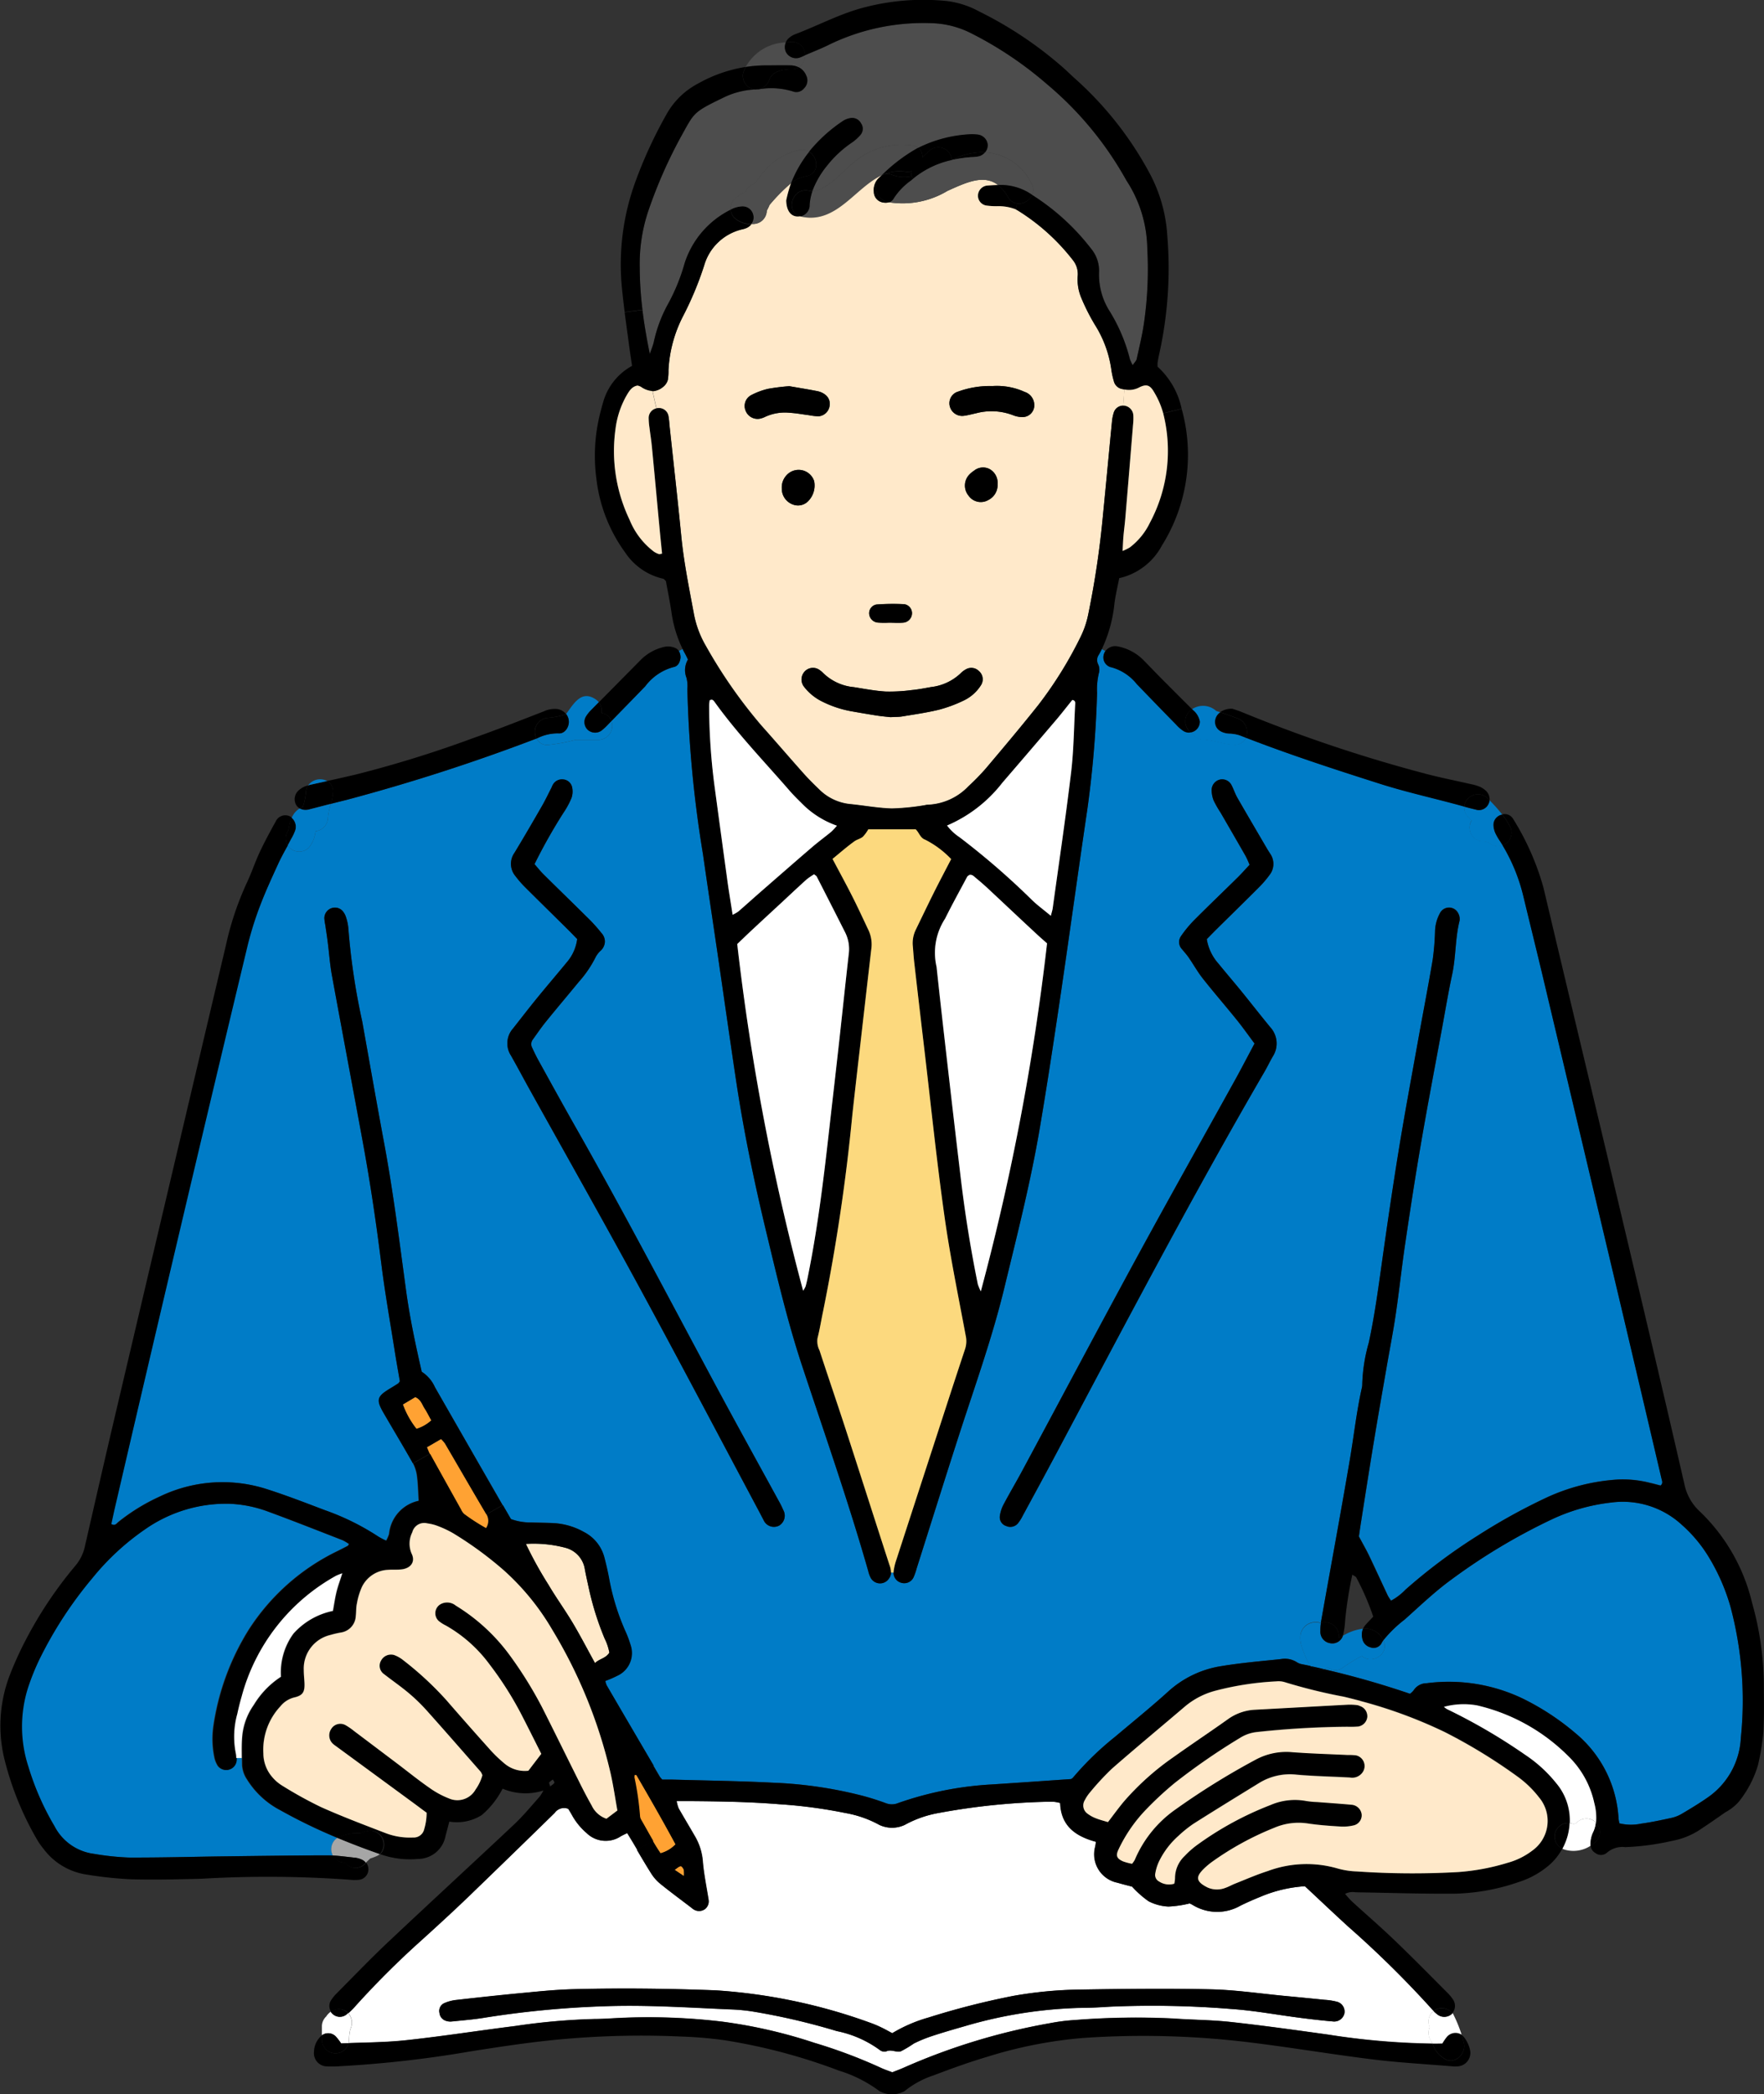 <svg xmlns="http://www.w3.org/2000/svg" width="95.443" height="113.283" viewBox="0 0 95.443 113.283">
  <rect x="0" y="0" width="95.443" height="113.283" fill="#333333" stroke="none"/>
  <g id="グループ_1183" data-name="グループ 1183" transform="translate(-1033.012 -50.453)">
    <path id="パス_767" data-name="パス 767" d="M1109.738,211.224c1.224.085,2.439.315,3.659.471.6.077,1.2.147,1.8.2a.566.566,0,0,0,.625-.429.551.551,0,0,0-.4-.636,3.473,3.473,0,0,0-.665-.1q-1.048-.108-2.1-.205c-1.351-.126-2.7-.33-4.05-.362-2.36-.055-4.722-.025-7.083.013a22.244,22.244,0,0,0-3.6.339,41.762,41.762,0,0,0-4.593,1.17,8.069,8.069,0,0,0-1.972.85c-.215-.116-.388-.216-.568-.3a5.8,5.8,0,0,0-.625-.264,30.092,30.092,0,0,0-8.365-1.754c-2.564-.1-5.124-.128-7.686-.062-.852.022-1.7.1-2.554.185-1.273.121-2.547.26-3.819.4a2.213,2.213,0,0,0-.643.18.462.462,0,0,0-.24.51.5.5,0,0,0,.361.438.729.729,0,0,0,.3.033c.6-.062,1.2-.109,1.794-.207a51.814,51.814,0,0,1,6.444-.616c2.289-.085,4.571.075,6.854.17a9.706,9.706,0,0,1,1.274.126,36.043,36.043,0,0,1,4.467,1.045,5.921,5.921,0,0,1,2.325,1.021.407.407,0,0,0,.347.082c.281-.136.557.072.8-.009a6.186,6.186,0,0,0,.7-.42,7.332,7.332,0,0,1,.972-.4c.6-.2,1.2-.371,1.8-.543a24.257,24.257,0,0,1,6.531-.991c.427,0,.854-.031,1.281-.057A52.662,52.662,0,0,1,1109.738,211.224Zm5.235,1.383c-1.765-.245-3.531-.493-5.3-.687-1.048-.115-2.107-.114-3.159-.191a41.861,41.861,0,0,0-5.272.085,10.477,10.477,0,0,0-1.345.17,34.277,34.277,0,0,0-7.9,2.4c-.205.093-.418.169-.639.257-.209-.081-.424-.151-.627-.246a27.663,27.663,0,0,0-3.592-1.349,26.94,26.94,0,0,0-4.984-1.144,33.577,33.577,0,0,0-5.567-.2c-.453.021-.9.057-1.357.057a35.037,35.037,0,0,0-4.275.379c-1.968.246-3.929.555-5.9.768-1.036.112-2.081.119-3.113.156a.673.673,0,0,0,.026-.181c0-.1.009-.189.016-.282.007-.04.024-.156.031-.189s.024-.093.038-.139a.331.331,0,0,0,.026-.062.132.132,0,0,1,.006-.016.379.379,0,0,0,.012-.046.762.762,0,0,0-.181-.707,3.912,3.912,0,0,0,.39-.394,47.258,47.258,0,0,1,3.522-3.511c.875-.794,1.746-1.593,2.6-2.41q2.339-2.246,4.649-4.517a.619.619,0,0,1,.738-.218c.063.1.13.207.19.317a3.513,3.513,0,0,0,.8.991,1.474,1.474,0,0,0,1.81.2c.118-.072.248-.124.388-.2.117.194.209.343.3.493s.167.281.25.422c.249.422.5.843.758,1.257a2.328,2.328,0,0,0,.487.564c.566.459,1.153.889,1.732,1.333a.468.468,0,0,0,.059.046.545.545,0,0,0,.632.011.533.533,0,0,0,.2-.535c-.108-.693-.255-1.381-.31-2.08a3.178,3.178,0,0,0-.432-1.345c-.288-.5-.589-1-.875-1.5a1.894,1.894,0,0,1-.106-.388h.808c1.583.013,3.165.038,4.744.167a26.446,26.446,0,0,1,3.581.476,5.942,5.942,0,0,1,1.838.643,1.608,1.608,0,0,0,1.37,0,5.953,5.953,0,0,1,1.836-.645,36.37,36.37,0,0,1,6.141-.612,1.982,1.982,0,0,1,.434.072c.048,1.273.874,1.808,1.937,2.1-.018.119-.027.191-.042.263a1.569,1.569,0,0,0,1.209,1.95c.288.086.579.156.79.212a5.358,5.358,0,0,0,.889.788,2.583,2.583,0,0,0,1.08.288,5.869,5.869,0,0,0,1.141-.169,1.308,1.308,0,0,1,.154.075,2.529,2.529,0,0,0,2.586.051c.361-.178.729-.339,1.1-.489a7.35,7.35,0,0,1,2.4-.566c.782.729,1.546,1.455,2.323,2.166a55.56,55.56,0,0,1,4.51,4.44c.04.046.08.092.125.136a.743.743,0,0,0-.215.881.763.763,0,0,0,.132.814v0c-.053-.051.031.1,0,.006h0c.009.021.016.042.025.064A39.68,39.68,0,0,1,1114.973,212.608Z" transform="translate(-10.068 -52.095)" fill="#fff"/>
    <path id="パス_768" data-name="パス 768" d="M1089.521,205.564a1.2,1.2,0,0,1,.007.343l-.5-.338c.148-.1.233-.183.33-.2C1089.4,205.364,1089.5,205.485,1089.521,205.564Z" transform="translate(-19.514 -53.971)" fill="#ffa233"/>
    <path id="パス_769" data-name="パス 769" d="M1085.8,197.822c.718,1.232,1.427,2.467,2.107,3.731a1.763,1.763,0,0,1-.814.484c-.152-.222-.291-.448-.423-.674-.224-.379-.43-.764-.65-1.142a.461.461,0,0,1-.066-.214,15.772,15.772,0,0,0-.3-2.077.578.578,0,0,1,.018-.143C1085.718,197.8,1085.784,197.8,1085.8,197.822Z" transform="translate(-18.34 -51.329)" fill="#ffa233"/>
    <path id="パス_770" data-name="パス 770" d="M1069.441,170.165c.746,1.275,1.483,2.556,2.236,3.826a.7.7,0,0,1-.029.751,10.684,10.684,0,0,1-1.187-.766.7.7,0,0,1-.171-.244q-.84-1.506-1.677-3.012l0-.006c-.048-.084-.079-.177-.156-.353.29-.167.523-.3.768-.446A1.721,1.721,0,0,1,1069.441,170.165Z" transform="translate(-12.347 -41.619)" fill="#ffa233"/>
    <path id="パス_771" data-name="パス 771" d="M1067.63,167.028c.134.205.242.427.374.663a2.11,2.11,0,0,1-.8.461,4.734,4.734,0,0,1-.738-1.321l.672-.4C1067.443,166.562,1067.5,166.826,1067.63,167.028Z" transform="translate(-11.653 -40.404)" fill="#ffa233"/>
    <path id="パス_772" data-name="パス 772" d="M1112.656,70.538a9.178,9.178,0,0,0-1.077-2.558,3.68,3.68,0,0,1-.59-2.144,1.864,1.864,0,0,0-.423-1.257,12.384,12.384,0,0,0-3.2-2.919.67.67,0,0,0-.047-.623,2.975,2.975,0,0,0-2.5-1.681.6.6,0,0,0,.141-.407.614.614,0,0,0-.532-.55,2.725,2.725,0,0,0-.355-.02,7.043,7.043,0,0,0-2.868.735.669.669,0,0,0-.311-.124,3.97,3.97,0,0,0-3.123.865c-.579.433-1.473,1.578-2.3,1.6a4.893,4.893,0,0,1,.793-1.365,5.955,5.955,0,0,1,1.313-1.228,2.454,2.454,0,0,0,.5-.442.508.508,0,0,0,.022-.63.536.536,0,0,0-.57-.275,1.018,1.018,0,0,0-.412.16,8.205,8.205,0,0,0-1.823,1.656.73.73,0,0,0-.534-.092,3.361,3.361,0,0,0-1.8,1.045c-.208.218-.409.525-.636.79a.735.735,0,0,0-.476.42.953.953,0,0,1-.137.066.784.784,0,0,0-.292.2.694.694,0,0,0-.154.115.744.744,0,0,0-.209.586.019.019,0,0,0-.009,0,4.911,4.911,0,0,0-2.485,2.89,10.4,10.4,0,0,1-.909,2.227,7.52,7.52,0,0,0-.76,2.042c-.039.177-.114.348-.213.643-.167-.819-.3-1.608-.4-2.382a19.135,19.135,0,0,1-.149-2.305,9.008,9.008,0,0,1,.441-2.969,25.456,25.456,0,0,1,1.815-4.132c.694-1.246.63-1.275,2.2-2.034l.068-.033a4.325,4.325,0,0,1,1.739-.444h.014a.605.605,0,0,0,.155-.009h0a3.986,3.986,0,0,1,1.84.11.531.531,0,0,0,.616-.165.6.6,0,0,0,.113-.7.861.861,0,0,0-.4-.438.745.745,0,0,0,.339-.652l.005,0c.414-.18.836-.343,1.243-.541a11.644,11.644,0,0,1,5.54-1.194,5,5,0,0,1,2.173.53,19.955,19.955,0,0,1,4.123,2.76,18.509,18.509,0,0,1,4.3,5.2.542.542,0,0,0,.041.064,6.9,6.9,0,0,1,1.1,3.63,20.341,20.341,0,0,1-.171,3.986c-.093.669-.256,1.33-.4,1.992-.022.1-.119.188-.218.337A2.047,2.047,0,0,1,1112.656,70.538Z" transform="translate(-18.506 -0.666)" fill="#4d4d4d"/>
    <path id="パス_773" data-name="パス 773" d="M1147.6,185.509a47.7,47.7,0,0,0-4.653-1.328.131.131,0,0,1,.024-.009.711.711,0,0,0,.189-.087.622.622,0,0,0,.779.024c.276-.183.553-.367.841-.53a1.682,1.682,0,0,1,.227-.108c.539.486,1.516-.141,1.151-.856a6.817,6.817,0,0,1,1.15-1.118c.825-.735,1.628-1.508,2.518-2.156a32.617,32.617,0,0,1,5.419-3.252,10.241,10.241,0,0,1,3.242-.924,4.715,4.715,0,0,1,3.827,1.211,7.515,7.515,0,0,1,1.405,1.664,10.959,10.959,0,0,1,1.217,2.745,19.688,19.688,0,0,1,.566,7.1,4.158,4.158,0,0,1-1.807,3.244c-.451.315-.925.6-1.4.881a1.91,1.91,0,0,1-.559.216c-.539.117-1.081.235-1.627.308a2.64,2.64,0,0,1-1.177-.017,2.4,2.4,0,0,1-.046-.251,6.462,6.462,0,0,0-2.349-4.64,13.645,13.645,0,0,0-2.828-1.855,9.253,9.253,0,0,0-5.208-.833.836.836,0,0,0-.7.379A1.042,1.042,0,0,1,1147.6,185.509Z" transform="translate(-38.3 -43.436)" fill="#007cc7"/>
    <path id="パス_774" data-name="パス 774" d="M1048.077,175.691c1.367.5,2.719,1.037,4.075,1.563a2.488,2.488,0,0,1,.35.208c-.044.066-.053.1-.071.1-.178.093-.356.183-.534.273a11.8,11.8,0,0,0-4.842,4.3,13.505,13.505,0,0,0-1.891,5.2,4.919,4.919,0,0,0,.052,1.647,1.382,1.382,0,0,0,.19.482.563.563,0,0,0,1.008-.288c0-.048.006-.1.006-.143l.295,0c0,.128.006.257.006.383a1.546,1.546,0,0,0,.262.773,4.629,4.629,0,0,0,1.8,1.669,29.007,29.007,0,0,0,3.1,1.5.738.738,0,0,0-.24.953c-.1-.005-.2-.009-.3-.009-1.86,0-3.718.031-5.578.053-1.733.022-3.467.072-5.2.064a14.356,14.356,0,0,1-1.872-.2,2.81,2.81,0,0,1-2.138-1.5,14.575,14.575,0,0,1-1.419-3.237,6.955,6.955,0,0,1-.02-4.229,12.693,12.693,0,0,1,.616-1.536,21.649,21.649,0,0,1,2.873-4.411,13.518,13.518,0,0,1,2.868-2.651,7.668,7.668,0,0,1,4.541-1.373A6.766,6.766,0,0,1,1048.077,175.691Z" transform="translate(-0.622 -43.487)" fill="#007cc7"/>
    <path id="パス_775" data-name="パス 775" d="M1051.281,115.941c.156-.337.335-.661.516-.987a.688.688,0,0,0,.1.124.732.732,0,0,0,1.035,0,1.509,1.509,0,0,0,.326-.651c.018-.08.033-.163.051-.244a.744.744,0,0,0,.662-.724,3.5,3.5,0,0,1,.158-.753c.287-.074.575-.145.863-.216a103.322,103.322,0,0,0,10.267-3.317.63.63,0,0,0,.623.346,9.909,9.909,0,0,0,1.49-.274h1.259a.764.764,0,0,0,.68-1.019c.61-.627,1.222-1.252,1.831-1.882a2.814,2.814,0,0,1,1.525-1.035c.246-.042.352-.262.383-.51a.692.692,0,0,0-.094-.363l.209-.1c.042.088.088.172.135.259s.088.177.149.3a1.129,1.129,0,0,0-.079.989,1.793,1.793,0,0,1,.047.6,63.663,63.663,0,0,0,.841,8.921c.27,1.889.556,3.777.832,5.666.322,2.212.636,4.424.968,6.635.413,2.732.973,5.437,1.62,8.124.586,2.441,1.158,4.885,1.948,7.273,1.223,3.695,2.513,7.368,3.581,11.112a1.522,1.522,0,0,0,.128.352.577.577,0,0,0,1,.024.506.506,0,0,0,.1-.3l.139.006a.567.567,0,0,0,.453.551.555.555,0,0,0,.629-.3,3.358,3.358,0,0,0,.174-.5c.775-2.44,1.539-4.885,2.327-7.322.843-2.6,1.768-5.178,2.414-7.845.691-2.855,1.419-5.7,1.911-8.6.412-2.427.781-4.86,1.14-7.294.493-3.33.947-6.665,1.435-9.995a57.134,57.134,0,0,0,.528-6.306,3.752,3.752,0,0,1,.11-1.119.646.646,0,0,0-.055-.429.5.5,0,0,1,.031-.5c.057-.1.112-.2.161-.3l.2.1a.645.645,0,0,0-.082.19.548.548,0,0,0,.434.68,2.65,2.65,0,0,1,1.353.9q1.069,1.11,2.15,2.214a1.854,1.854,0,0,0,.4.339.556.556,0,0,0,.37.066.574.574,0,0,0,.09.051.7.7,0,0,0,.6.351c.557.021,1.085.253,1.649.274a.641.641,0,0,0,.647-.384c2.371.918,4.788,1.708,7.209,2.477,1.336.425,2.71.735,4.066,1.1.182.048.361.1.543.148a.672.672,0,0,0,.21.572c.063.062.123.124.181.185a.743.743,0,0,0,.613,1.129l.045,0,.039,0a1.263,1.263,0,0,1,.187.046l.018.005c.022.015.036.022.046.028a.725.725,0,0,0,.728.13,9.754,9.754,0,0,1,1.127,2.758c.357,1.488.728,2.976,1.082,4.466q2.166,9.123,4.328,18.248,1.042,4.4,2.067,8.8c.027.117.092.24-.052.365-.176-.046-.368-.1-.56-.141a5.922,5.922,0,0,0-1.792-.181,10.733,10.733,0,0,0-3.845.986,32.228,32.228,0,0,0-3.688,2.04,30.112,30.112,0,0,0-3.92,2.93,3.16,3.16,0,0,1-.779.594,2.578,2.578,0,0,1-.174-.268c-.343-.728-.676-1.458-1.022-2.182-.151-.311-.325-.611-.544-1.024.025-.173.066-.469.113-.764.233-1.464.46-2.928.7-4.389.225-1.36.465-2.718.7-4.076.163-.94.348-1.878.485-2.82.187-1.267.321-2.541.51-3.809.264-1.789.537-3.575.844-5.356.367-2.13.772-4.25,1.164-6.374.172-.938.33-1.88.53-2.813.207-.958.159-1.95.4-2.9a.639.639,0,0,0-.083-.429.552.552,0,0,0-.982.022,2.161,2.161,0,0,0-.262,1.009,14.126,14.126,0,0,1-.126,1.5c-.247,1.461-.529,2.914-.792,4.372-.35,1.954-.715,3.9-1.034,5.861-.332,2.032-.63,4.069-.916,6.11-.207,1.467-.4,2.934-.719,4.385a9.052,9.052,0,0,0-.35,2.223.838.838,0,0,1-.025.223c-.284,1.276-.427,2.577-.645,3.863-.493,2.9-1.03,5.786-1.543,8.677-.011.057-.018.116-.025.173a.041.041,0,0,0-.015,0,.561.561,0,0,0-.3-.051.818.818,0,0,0-.782.62,1.49,1.49,0,0,0,.068.74,6.057,6.057,0,0,0,.328.785l.005.012c.01.015.015.031.024.046a.6.6,0,0,0,.136.176c-.161-.036-.322-.07-.484-.1a.743.743,0,0,1-.279-.108,1.208,1.208,0,0,0-.869-.168c-1.074.113-2.151.2-3.216.379a5.528,5.528,0,0,0-2.879,1.379c-.931.843-1.909,1.633-2.87,2.443a16.3,16.3,0,0,0-2.269,2.2.372.372,0,0,1-.117.088c-1.472.1-2.875.2-4.277.29a18.261,18.261,0,0,0-5.08,1.009.881.881,0,0,1-.652.008c-.4-.149-.808-.279-1.218-.39a22.83,22.83,0,0,0-4.909-.721c-1.807-.093-3.617-.115-5.424-.167-.2-.005-.4,0-.553,0a1.4,1.4,0,0,1-.137-.161l-.352-.6q-1.273-2.169-2.541-4.341a.969.969,0,0,1-.075-.237,6.568,6.568,0,0,0,.726-.321,1.349,1.349,0,0,0,.645-1.613,6.036,6.036,0,0,0-.291-.775,12.6,12.6,0,0,1-.867-2.8c-.071-.394-.159-.788-.264-1.174a2.149,2.149,0,0,0-1.1-1.374,3.756,3.756,0,0,0-1.647-.482c-.4-.02-.8-.018-1.206-.035a3.044,3.044,0,0,1-1.1-.185c-.144-.25-.284-.488-.421-.728-.006-.011-.013-.02-.019-.031q-1.831-3.182-3.659-6.372a1.907,1.907,0,0,0-.714-.835c-.336-1.466-.645-2.913-.845-4.381-.364-2.689-.7-5.38-1.2-8.048-.405-2.172-.784-4.349-1.175-6.524a36.636,36.636,0,0,1-.753-5.063,2.555,2.555,0,0,0-.128-.584.911.911,0,0,0-.136-.266.557.557,0,0,0-.6-.224.576.576,0,0,0-.433.554,2.5,2.5,0,0,0,.051.37c.047.323.1.644.137.967.073.574.111,1.151.214,1.719.556,3.038,1.131,6.073,1.688,9.11.4,2.2.729,4.411,1.005,6.63.191,1.518.458,3.027.7,4.539.093.592.2,1.18.291,1.721-.061.075-.071.1-.091.113-.149.1-.3.189-.448.279-.7.425-.755.606-.341,1.319.491.849,1,1.688,1.481,2.538.033.059.066.119.1.182a2.027,2.027,0,0,1,.2.581c.072.465.075.94.11,1.45a2.031,2.031,0,0,0-1.605,1.8,1.989,1.989,0,0,1-.158.358,3.928,3.928,0,0,1-.425-.22,13.374,13.374,0,0,0-2.9-1.433c-1.079-.409-2.157-.828-3.256-1.173a7.813,7.813,0,0,0-5.656.431,10.6,10.6,0,0,0-2.243,1.374c-.1.079-.187.246-.4.119.068-.31.133-.627.207-.94q1.7-7.261,3.4-14.52,1.87-7.919,3.766-15.829a18.385,18.385,0,0,1,.674-2.153C1050.589,117.449,1050.935,116.694,1051.281,115.941Zm53.8,10.455a1.3,1.3,0,0,0-.121-1.6c-.526-.639-1.036-1.293-1.557-1.937-.412-.506-.839-1-1.25-1.508a2.6,2.6,0,0,1-.631-1.323c.167-.169.356-.365.55-.557.751-.742,1.506-1.477,2.252-2.225a5.707,5.707,0,0,0,.588-.682.966.966,0,0,0,.057-1.131c-.052-.086-.109-.169-.162-.255-.546-.931-1.093-1.86-1.632-2.8-.124-.216-.2-.459-.315-.68a.566.566,0,0,0-.63-.3.585.585,0,0,0-.446.544,1.555,1.555,0,0,0,.107.581,5.409,5.409,0,0,0,.372.654c.452.783.906,1.563,1.355,2.348.084.147.141.306.22.482-.231.243-.427.469-.642.68-.786.775-1.587,1.539-2.366,2.322a6.357,6.357,0,0,0-.713.869.557.557,0,0,0,.068.7c.125.154.259.3.37.464.255.37.475.768.753,1.119.592.749,1.219,1.47,1.818,2.214.328.407.63.837.979,1.3-.372.7-.695,1.321-1.034,1.935-1.763,3.185-3.55,6.357-5.291,9.555-2.1,3.859-4.158,7.741-6.239,11.609-.332.62-.693,1.224-1.021,1.845a1.885,1.885,0,0,0-.2.636.5.5,0,0,0,.352.521.54.54,0,0,0,.621-.134,2.339,2.339,0,0,0,.279-.443c.6-1.1,1.2-2.206,1.789-3.315,3.679-6.914,7.311-13.855,11.25-20.628C1104.779,126.974,1104.92,126.679,1105.082,126.4Zm-26.7,25.356a.627.627,0,0,0,.225-.85,4.637,4.637,0,0,0-.236-.471c-1.1-2.005-2.2-4-3.286-6.014-2.545-4.731-5.03-9.494-7.683-14.167-.695-1.222-1.373-2.456-2.052-3.686-.121-.22-.228-.446-.334-.674a.408.408,0,0,1,.039-.429c.235-.326.462-.66.715-.972.584-.722,1.185-1.431,1.776-2.15a6.085,6.085,0,0,0,.925-1.366,1.363,1.363,0,0,1,.225-.292c.317-.369.354-.619.063-1a8.7,8.7,0,0,0-.812-.887c-.766-.762-1.543-1.512-2.309-2.272-.175-.174-.328-.37-.488-.552a29.363,29.363,0,0,1,1.576-2.793,4.474,4.474,0,0,0,.427-.791,1.076,1.076,0,0,0,.029-.581.537.537,0,0,0-.484-.418.564.564,0,0,0-.564.3,1.179,1.179,0,0,0-.063.138c-.172.334-.331.674-.519,1-.489.848-.98,1.695-1.488,2.533a1.028,1.028,0,0,0,.051,1.258,5.715,5.715,0,0,0,.545.624c.745.745,1.5,1.482,2.25,2.224.194.191.383.389.548.559a2.4,2.4,0,0,1-.573,1.27c-.526.641-1.067,1.27-1.591,1.913-.444.544-.872,1.1-1.307,1.653a1.212,1.212,0,0,0-.111,1.469c.311.542.6,1.1.907,1.649,2.025,3.641,4.077,7.269,6.067,10.931,2.193,4.037,4.33,8.1,6.493,12.159.069.132.137.265.208.4A.609.609,0,0,0,1078.378,151.751Z" transform="translate(-3.216 -18.771)" fill="#007cc7"/>
    <path id="パス_776" data-name="パス 776" d="M1080.417,185.065c-.424-.768-.8-1.5-1.221-2.2-.412-.689-.887-1.342-1.293-2.032a21,21,0,0,1-1.226-2.215,6.722,6.722,0,0,1,2.139.209,1.421,1.421,0,0,1,1.052,1.16c.068.37.152.736.232,1.105a15.741,15.741,0,0,0,.841,2.651,2.815,2.815,0,0,1,.253.758C1081,184.81,1080.664,184.823,1080.417,185.065Z" transform="translate(-15.212 -44.648)" fill="#ffe9ca"/>
    <path id="パス_777" data-name="パス 777" d="M1056.846,119.833a.749.749,0,0,1,.053-.85.646.646,0,0,0-.053.07.458.458,0,0,0,.049-.136c.015-.08.028-.163.048-.243a1.96,1.96,0,0,1,.117-.334.641.641,0,0,1,.194.68,2.613,2.613,0,0,1-.225.471C1056.968,119.606,1056.907,119.719,1056.846,119.833Z" transform="translate(-8.265 -23.65)"/>
    <path id="パス_778" data-name="パス 778" d="M1102.405,63.371a3.97,3.97,0,0,1,3.123-.865.672.672,0,0,1,.312.124l-.046.022a8.952,8.952,0,0,0-1.933,1.468c-1.45.674-2.456,2.637-4.341,2.243a.6.6,0,0,1-.086-.023h0c.289-.048.483-.248.517-.651a3.007,3.007,0,0,1,.15-.722C1100.932,64.949,1101.826,63.8,1102.405,63.371Z" transform="translate(-23.14 -4.183)" fill="#4d4d4d"/>
    <path id="パス_779" data-name="パス 779" d="M1088.432,175.485a1.2,1.2,0,0,0-.007-.343c-.026-.079-.119-.2-.167-.192-.1.014-.182.1-.33.2Zm36.276-2.754a2.438,2.438,0,0,1-.74.071c-.6-.036-1.206-.08-1.8-.17a3.317,3.317,0,0,0-1.77.229,15.984,15.984,0,0,0-3.364,1.834,3.953,3.953,0,0,0-.462.386c-.422.41-.478.682.192,1.015a1.243,1.243,0,0,0,.958.027c.189-.063.365-.167.552-.24.583-.231,1.16-.482,1.755-.674a6.031,6.031,0,0,1,3.775-.139,4.3,4.3,0,0,0,1.041.16,43.734,43.734,0,0,0,5.5.033,12.044,12.044,0,0,0,2.66-.5,3.9,3.9,0,0,0,1.343-.665,1.973,1.973,0,0,0,.358-2.871,5.644,5.644,0,0,0-1.12-1.107,29.142,29.142,0,0,0-3.979-2.437,25.471,25.471,0,0,0-4.567-1.681c-.3-.079-.595-.156-.9-.227a29.163,29.163,0,0,1-3.213-.792,1.169,1.169,0,0,0-.445-.038,16.091,16.091,0,0,0-3.271.5,4.237,4.237,0,0,0-1.66.85c-1.32,1.125-2.655,2.23-3.96,3.372a14.166,14.166,0,0,0-1.176,1.268,2.155,2.155,0,0,0-.293.436.543.543,0,0,0,.16.739,1.821,1.821,0,0,0,.458.247c.2.081.416.134.635.2.3-.385.574-.773.882-1.136a14.38,14.38,0,0,1,2.633-2.358c.981-.7,1.985-1.369,2.969-2.067a2.727,2.727,0,0,1,1.468-.517c1.656-.088,3.311-.182,4.967-.27a3.39,3.39,0,0,1,.453,0,.976.976,0,0,1,.219.04c.024.007.048.016.072.025a.582.582,0,0,1,.381.588.589.589,0,0,1-.476.515,4.741,4.741,0,0,1-.6.015,48.271,48.271,0,0,0-4.889.284,2.124,2.124,0,0,0-.915.313,35.238,35.238,0,0,0-3.535,2.438,18.117,18.117,0,0,0-1.651,1.54,8.079,8.079,0,0,0-1.391,2.05c-.167.339-.106.5.242.655a2.928,2.928,0,0,0,.486.13,1.37,1.37,0,0,0,.147-.214,6.33,6.33,0,0,1,2.2-2.723,39.933,39.933,0,0,1,4.349-2.7,3.484,3.484,0,0,1,1.963-.4c1,.076,2.007.1,3.009.152a3.054,3.054,0,0,1,.451.02.592.592,0,0,1,.374.888.687.687,0,0,1-.713.312c-.953-.051-1.91-.07-2.859-.152a3.181,3.181,0,0,0-2.021.433c-1.2.736-2.4,1.471-3.585,2.225a6.719,6.719,0,0,0-.819.661,4.441,4.441,0,0,0-1.039,1.374,2.466,2.466,0,0,0-.2.642.4.4,0,0,0,.214.445.979.979,0,0,0,.812.115,1.543,1.543,0,0,0,.041-.293,1.645,1.645,0,0,1,.526-1.209,4.747,4.747,0,0,1,.616-.553,17.4,17.4,0,0,1,4.023-2.2,3.323,3.323,0,0,1,1.918-.222,4.559,4.559,0,0,0,.6.059c.625.049,1.251.09,1.876.147a.594.594,0,0,1,.543.535A.562.562,0,0,1,1124.708,172.731Zm-1.83-8.411a.626.626,0,0,0,.179-.022l.009,0a47.668,47.668,0,0,1,4.652,1.328,1.036,1.036,0,0,0,.2-.192.837.837,0,0,1,.7-.379,9.252,9.252,0,0,1,5.208.833,13.638,13.638,0,0,1,2.828,1.854,6.463,6.463,0,0,1,2.349,4.64,2.391,2.391,0,0,0,.045.251,2.639,2.639,0,0,0,1.177.017c.546-.074,1.088-.191,1.627-.308a1.908,1.908,0,0,0,.559-.216c.474-.28.949-.566,1.4-.881A4.158,4.158,0,0,0,1145.62,168a19.685,19.685,0,0,0-.566-7.1,10.959,10.959,0,0,0-1.216-2.745,7.517,7.517,0,0,0-1.406-1.664,4.714,4.714,0,0,0-3.826-1.211,10.241,10.241,0,0,0-3.242.924,32.607,32.607,0,0,0-5.419,3.252c-.89.647-1.693,1.421-2.518,2.156a6.8,6.8,0,0,0-1.15,1.118c-.01-.018-.021-.038-.033-.059a1.085,1.085,0,0,0-1.063-.575.806.806,0,0,1,.109-.171c.13-.152.27-.293.439-.474a13.962,13.962,0,0,0-.918-2.118c-.028-.053-.108-.079-.212-.151a20.624,20.624,0,0,0-.389,2.47,4.395,4.395,0,0,1-.1.746c-.007.027-.015.053-.024.079-.079.042-.154.086-.229.132,0-.038.009-.077.011-.117a.73.73,0,0,0-.973-.685c.007-.057.014-.116.025-.173.513-2.891,1.05-5.781,1.543-8.677.218-1.286.361-2.587.645-3.863a.839.839,0,0,0,.026-.224,9.052,9.052,0,0,1,.35-2.223c.316-1.451.512-2.917.719-4.385.286-2.04.584-4.077.916-6.11.319-1.957.684-3.907,1.034-5.861.262-1.458.544-2.911.792-4.372a14.158,14.158,0,0,0,.126-1.5,2.162,2.162,0,0,1,.262-1.009.552.552,0,0,1,.982-.022.639.639,0,0,1,.083.429c-.241.955-.193,1.946-.4,2.9-.2.933-.358,1.875-.53,2.813-.392,2.124-.8,4.244-1.164,6.373-.307,1.781-.58,3.568-.844,5.356-.189,1.268-.323,2.542-.51,3.809-.137.942-.323,1.881-.485,2.82-.237,1.358-.477,2.716-.7,4.076-.244,1.46-.471,2.924-.7,4.389-.048.3-.088.592-.113.764.22.414.394.713.544,1.024.346.724.68,1.454,1.022,2.182a2.539,2.539,0,0,0,.174.268,3.161,3.161,0,0,0,.778-.594,30.129,30.129,0,0,1,3.92-2.93,32.226,32.226,0,0,1,3.688-2.04,10.73,10.73,0,0,1,3.845-.986,5.92,5.92,0,0,1,1.792.181c.192.044.384.1.56.141.143-.125.079-.248.052-.365q-1.031-4.4-2.067-8.8-2.16-9.126-4.328-18.248c-.354-1.49-.724-2.978-1.082-4.466a9.754,9.754,0,0,0-1.127-2.758.723.723,0,0,0,.393-1.041,4.164,4.164,0,0,0-.409-.63.534.534,0,0,1,.6.258,14.22,14.22,0,0,1,1.633,3.707c1.3,5.5,2.62,10.992,3.923,16.487,1.246,5.253,2.492,10.505,3.7,15.767a2.758,2.758,0,0,0,.861,1.512,10.065,10.065,0,0,1,2.8,4.907,16.754,16.754,0,0,1,.639,4.387c0,.88.026,1.761-.027,2.637a12.583,12.583,0,0,1-.293,1.78,5.8,5.8,0,0,1-1.048,1.984,2.611,2.611,0,0,1-.705.548c-.494.345-.988.689-1.491,1.017a4.086,4.086,0,0,1-1.4.535,13.528,13.528,0,0,1-2.534.339,1.275,1.275,0,0,0-.979.291.489.489,0,0,1-.628.033.527.527,0,0,1-.27-.4,1.876,1.876,0,0,0,.29-.225.741.741,0,0,0,0-1.032,3.009,3.009,0,0,0-.092-1.045,5.021,5.021,0,0,0-1.4-2.54,10.268,10.268,0,0,0-4.937-2.752,4.067,4.067,0,0,0-1.8.077.965.965,0,0,0,.182.132,31.094,31.094,0,0,1,4.222,2.468,7.374,7.374,0,0,1,1.66,1.523,3.114,3.114,0,0,1,.737,2.166.731.731,0,0,0-.39,1.387,3.238,3.238,0,0,1-.735.911,4.758,4.758,0,0,1-1.642.9,11.34,11.34,0,0,1-3.472.625c-1.784.011-3.566-.048-5.349-.077a.875.875,0,0,0-.555.086,5.3,5.3,0,0,0,.359.4c.779.713,1.579,1.4,2.34,2.133.962.921,1.895,1.873,2.835,2.814a2.151,2.151,0,0,1,.33.409.608.608,0,0,1-.061.694.752.752,0,0,0-.945-.17.683.683,0,0,0-.077.051c-.044-.044-.084-.09-.125-.136a55.517,55.517,0,0,0-4.51-4.44c-.778-.711-1.541-1.437-2.324-2.166a7.346,7.346,0,0,0-2.4.566c-.372.151-.74.311-1.1.489a2.529,2.529,0,0,1-2.586-.051,1.308,1.308,0,0,0-.154-.075,5.872,5.872,0,0,1-1.141.169,2.584,2.584,0,0,1-1.08-.288,5.348,5.348,0,0,1-.889-.788c-.21-.057-.5-.126-.79-.212a1.569,1.569,0,0,1-1.209-1.95c.015-.072.024-.143.042-.263-1.063-.289-1.89-.824-1.937-2.1a1.981,1.981,0,0,0-.434-.072,36.374,36.374,0,0,0-6.141.612,5.95,5.95,0,0,0-1.836.645,1.609,1.609,0,0,1-1.37,0,5.936,5.936,0,0,0-1.838-.643,26.438,26.438,0,0,0-3.58-.476c-1.58-.128-3.161-.154-4.745-.167h-.808a1.911,1.911,0,0,0,.106.388c.286.5.586,1,.875,1.5a3.178,3.178,0,0,1,.432,1.345c.055.7.2,1.387.31,2.08a.532.532,0,0,1-.2.535.546.546,0,0,1-.632-.011.464.464,0,0,1-.058-.046c-.579-.444-1.166-.874-1.732-1.333a2.323,2.323,0,0,1-.487-.564c-.262-.414-.51-.835-.759-1.257l.854-.493c.132.227.272.452.423.674a1.765,1.765,0,0,0,.814-.484c-.68-1.264-1.389-2.5-2.107-3.731l.9-.529.352.6a1.388,1.388,0,0,0,.137.161c.158,0,.355,0,.553,0,1.807.051,3.617.074,5.424.167a22.826,22.826,0,0,1,4.909.721c.41.111.819.242,1.218.39a.881.881,0,0,0,.652-.008,18.258,18.258,0,0,1,5.08-1.009c1.4-.09,2.805-.189,4.276-.29a.371.371,0,0,0,.117-.088,16.283,16.283,0,0,1,2.269-2.2c.96-.81,1.939-1.6,2.87-2.443a5.529,5.529,0,0,1,2.879-1.379c1.065-.176,2.142-.266,3.216-.379a1.207,1.207,0,0,1,.869.168.746.746,0,0,0,.279.108c.161.033.323.066.484.1a.725.725,0,0,0,.248.141l.02.006a.955.955,0,0,0,.126.029A.89.89,0,0,0,1122.878,164.32Z" transform="translate(-18.417 -23.549)"/>
    <path id="パス_780" data-name="パス 780" d="M1115.836,66.462a.666.666,0,0,0,.493.35l-.057.321a2.608,2.608,0,0,0-1.03-.174,3.792,3.792,0,0,1-.6-.04.539.539,0,0,1-.429-.544.561.561,0,0,1,.46-.528c.207-.018.415-.031.621-.033A2.126,2.126,0,0,1,1115.836,66.462Z" transform="translate(-28.289 -5.351)"/>
    <path id="パス_781" data-name="パス 781" d="M1099.2,67.663c-.814-.259-.418-1.576.474-1.389a.854.854,0,0,0,.2.016,2.989,2.989,0,0,0-.15.722.621.621,0,0,1-.517.651Z" transform="translate(-22.903 -5.505)"/>
    <path id="パス_782" data-name="パス 782" d="M1151.924,220l0,.006h0l0,0v0Z" transform="translate(-41.426 -59.068)" fill="#fff"/>
    <path id="パス_783" data-name="パス 783" d="M1162.913,201.795a3.183,3.183,0,0,1-.39,1.387.731.731,0,0,1,.39-1.387Z" transform="translate(-44.974 -52.723)"/>
    <path id="パス_784" data-name="パス 784" d="M1062.782,170.665c.106-.089.191-.134.225-.2.018-.035-.052-.115-.081-.174a.978.978,0,0,0-.2.158C1062.707,170.472,1062.751,170.551,1062.782,170.665Zm-12.4,1.114c1.143.512,2.318.955,3.489,1.406a3.661,3.661,0,0,0,1.479.239.582.582,0,0,0,.611-.453,3.078,3.078,0,0,0,.13-.889c-.214-.159-.414-.308-.616-.456q-2.154-1.581-4.314-3.163a1.479,1.479,0,0,1-.118-.09.622.622,0,0,1-.116-.819.578.578,0,0,1,.792-.2,3.314,3.314,0,0,1,.434.3q1.177.883,2.347,1.77c.581.44,1.15.9,1.746,1.314a4.789,4.789,0,0,0,1.054.571,1.128,1.128,0,0,0,1.441-.485,2.453,2.453,0,0,0,.368-.77,1,1,0,0,0-.086-.18c-.979-1.114-1.952-2.232-2.942-3.337a9.619,9.619,0,0,0-.975-.94c-.422-.354-.878-.667-1.314-1.008a.549.549,0,0,1-.169-.733.609.609,0,0,1,.7-.308,1.762,1.762,0,0,1,.517.295,17.639,17.639,0,0,1,2.32,2.15q1.133,1.312,2.293,2.6a7.226,7.226,0,0,0,.806.79,1.713,1.713,0,0,0,1.336.429c.251-.325.46-.6.7-.915-.334-.661-.678-1.356-1.034-2.047a18.525,18.525,0,0,0-1.772-2.8,7.567,7.567,0,0,0-2.349-2.089,2.111,2.111,0,0,1-.381-.238.565.565,0,0,1,.132-.944.731.731,0,0,1,.777.1,10.218,10.218,0,0,1,2.921,2.688,21.771,21.771,0,0,1,1.748,2.813c.669,1.323,1.319,2.655,1.983,3.98.224.447.457.895.7,1.331a1.366,1.366,0,0,0,.8.717l.592-.446c-.121-.665-.213-1.31-.354-1.946a26.484,26.484,0,0,0-3.188-7.854,13.309,13.309,0,0,0-2.612-3.2,19.61,19.61,0,0,0-2.734-2,5.411,5.411,0,0,0-.813-.386,2.357,2.357,0,0,0-.581-.15.666.666,0,0,0-.824.482,1.357,1.357,0,0,0-.033,1.158c.211.434-.042.785-.537.846-.247.031-.5.006-.751.026a1.649,1.649,0,0,0-1.39.9,3.672,3.672,0,0,0-.284.927c-.05.218-.031.451-.061.674a.942.942,0,0,1-.79.887,4.974,4.974,0,0,0-.588.136,1.866,1.866,0,0,0-1.435,1.886c0,.227.024.453.037.678.025.512-.074.708-.566.818a1.39,1.39,0,0,0-.735.476,3.438,3.438,0,0,0-.922,2.551,1.958,1.958,0,0,0,.453,1.244,2.226,2.226,0,0,0,.562.493A21.935,21.935,0,0,0,1050.378,171.779Zm-1.7-53.18c-.02.08-.033.163-.048.243a.444.444,0,0,1-.049.136.658.658,0,0,1,.053-.07.749.749,0,0,0-.053.85c-.18.326-.36.65-.515.987-.346.753-.693,1.508-.986,2.282a18.384,18.384,0,0,0-.674,2.153q-1.9,7.91-3.766,15.829-1.712,7.256-3.4,14.52c-.073.313-.139.631-.207.94.209.126.3-.04.4-.119a10.587,10.587,0,0,1,2.243-1.374,7.812,7.812,0,0,1,5.656-.431c1.1.345,2.177.764,3.256,1.173a13.376,13.376,0,0,1,2.9,1.433,3.928,3.928,0,0,0,.425.22,1.977,1.977,0,0,0,.157-.358,2.032,2.032,0,0,1,1.605-1.8c-.035-.51-.038-.985-.11-1.45a2.035,2.035,0,0,0-.2-.581l.914-.51q.836,1.506,1.677,3.012a.7.7,0,0,0,.171.244,10.7,10.7,0,0,0,1.187.766.7.7,0,0,0,.03-.751l.874-.5c.006.011.013.02.019.031.137.24.277.478.421.728a3.043,3.043,0,0,0,1.1.185c.4.016.8.014,1.206.035a3.756,3.756,0,0,1,1.648.482,2.151,2.151,0,0,1,1.1,1.374c.1.386.193.781.264,1.174a12.6,12.6,0,0,0,.867,2.8,5.98,5.98,0,0,1,.291.775,1.349,1.349,0,0,1-.645,1.613,6.574,6.574,0,0,1-.726.321.981.981,0,0,0,.076.237q1.267,2.174,2.541,4.341l-.9.529c-.017-.025-.083-.023-.125-.035a.578.578,0,0,0-.018.143,15.772,15.772,0,0,1,.3,2.077.463.463,0,0,0,.066.214c.22.377.427.762.651,1.142l-.854.493c-.083-.141-.165-.282-.249-.422s-.181-.3-.3-.493c-.141.072-.271.124-.388.2a1.473,1.473,0,0,1-1.81-.2,3.513,3.513,0,0,1-.8-.991c-.06-.11-.128-.215-.19-.317a.619.619,0,0,0-.738.218q-2.317,2.265-4.649,4.517c-.85.817-1.722,1.616-2.6,2.41a47.212,47.212,0,0,0-3.522,3.511,3.894,3.894,0,0,1-.39.394.706.706,0,0,0-.154-.121.7.7,0,0,0-.784.046.563.563,0,0,1,.011-.648,2.086,2.086,0,0,1,.286-.348c.922-.926,1.825-1.871,2.774-2.765,2.269-2.139,4.563-4.244,6.833-6.379.493-.464.924-.992,1.378-1.5a2.327,2.327,0,0,0,.2-.33,3.17,3.17,0,0,1-2.207-.1,4.653,4.653,0,0,1-1.125,1.428,2.517,2.517,0,0,1-1.758.354c-.073.278-.133.517-.2.753a1.518,1.518,0,0,1-1.486,1.266,4.774,4.774,0,0,1-2.051-.257.75.75,0,0,0-.515-1.272,1.547,1.547,0,0,0-.533.145c-.066,0-.136-.009-.263-.008a2.287,2.287,0,0,0-.949.237.28.28,0,0,0-.037.02,28.977,28.977,0,0,1-3.1-1.5,4.632,4.632,0,0,1-1.8-1.669,1.548,1.548,0,0,1-.262-.773c0-.126,0-.255-.006-.383,0-.374-.011-.749.019-1.123a3.478,3.478,0,0,1,.632-1.752,4.708,4.708,0,0,1,1.469-1.521,3.564,3.564,0,0,1,.674-2.333,3.914,3.914,0,0,1,2.137-1.228c.064-.352.112-.7.194-1.035.077-.308.189-.607.314-1a3.3,3.3,0,0,0-.327.126,10.6,10.6,0,0,0-5.112,6.524c-.091.313-.17.63-.238.949a4.583,4.583,0,0,0-.09,2.091,1.283,1.283,0,0,1,.033.3q0,.071-.006.143a.563.563,0,0,1-1.008.288,1.389,1.389,0,0,1-.19-.482,4.916,4.916,0,0,1-.051-1.647,13.5,13.5,0,0,1,1.891-5.2,11.8,11.8,0,0,1,4.842-4.3c.178-.09.356-.18.534-.273.018-.009.027-.038.071-.1a2.488,2.488,0,0,0-.35-.209c-1.356-.526-2.708-1.063-4.075-1.563a6.767,6.767,0,0,0-2.062-.407,7.668,7.668,0,0,0-4.541,1.373,13.513,13.513,0,0,0-2.868,2.651,21.632,21.632,0,0,0-2.873,4.411,12.733,12.733,0,0,0-.616,1.536,6.957,6.957,0,0,0,.02,4.229,14.561,14.561,0,0,0,1.419,3.237,2.81,2.81,0,0,0,2.138,1.5,14.352,14.352,0,0,0,1.871.2c1.731.008,3.465-.042,5.2-.064,1.86-.022,3.718-.05,5.578-.053.1,0,.2,0,.3.009a.19.19,0,0,0,.015.031.69.69,0,0,0,.63.349.7.7,0,0,0,1.07.075c.022-.022.042-.042.065-.063a.577.577,0,0,1,.108.44.563.563,0,0,1-.507.48,2.166,2.166,0,0,1-.45,0,61.368,61.368,0,0,0-8.059-.057c-1.279.033-2.562.064-3.843.029a21,21,0,0,1-2.393-.257,3.548,3.548,0,0,1-2.33-1.406,3.488,3.488,0,0,1-.344-.493,16.593,16.593,0,0,1-1.77-4.385,7.623,7.623,0,0,1,.306-4.517,18.907,18.907,0,0,1,.908-1.983,22.027,22.027,0,0,1,2.646-3.933,2.4,2.4,0,0,0,.512-1.07c.517-2.25,1.028-4.5,1.557-6.751q3.027-12.87,6.066-25.734a16.5,16.5,0,0,1,1.12-3.351c.26-.543.449-1.12.7-1.664.267-.568.564-1.121.87-1.669a.569.569,0,0,1,.759-.291.524.524,0,0,1,.13.084A1.992,1.992,0,0,0,1048.678,118.6Zm17.3,44.827a2.819,2.819,0,0,0-.253-.758,15.7,15.7,0,0,1-.841-2.651c-.08-.369-.165-.735-.233-1.105a1.421,1.421,0,0,0-1.052-1.16,6.721,6.721,0,0,0-2.138-.209,21.031,21.031,0,0,0,1.226,2.216c.407.691.881,1.343,1.293,2.032.42.706.8,1.435,1.221,2.2C1065.452,163.751,1065.791,163.738,1065.981,163.426Z" transform="translate(0 -23.576)"/>
    <path id="パス_785" data-name="パス 785" d="M1163.448,201.688l.029-.02.018-.011.026-.025a.745.745,0,0,1,1.038,0l0,.005a1.638,1.638,0,0,1-.172.57,1.539,1.539,0,0,0-.121.511.643.643,0,0,0,0,.176,1.693,1.693,0,0,1-1.4.207.811.811,0,0,1-.121-.048,3.185,3.185,0,0,0,.39-1.387.465.465,0,0,1,.121.022c.026.007.051.013.077.018l.047,0h.013l.036-.015Z" transform="translate(-45.197 -52.595)" fill="#fff"/>
    <path id="パス_786" data-name="パス 786" d="M1113.844,63.093a.61.61,0,0,1-.315.216,2.433,2.433,0,0,1-.447.048,7.111,7.111,0,0,0-1.042.154l0-.007a4.743,4.743,0,0,1,.759-.286A3.572,3.572,0,0,1,1113.844,63.093Z" transform="translate(-27.531 -4.403)"/>
    <path id="パス_787" data-name="パス 787" d="M1093.893,68.2a.668.668,0,0,1-.209-.45,1.485,1.485,0,0,1,.634-.173.594.594,0,0,1,.594.485.561.561,0,0,1-.112.471A1.3,1.3,0,0,1,1093.893,68.2Z" transform="translate(-21.137 -5.967)"/>
    <path id="パス_788" data-name="パス 788" d="M1098.288,64.7a7.592,7.592,0,0,1,.239-.872c.007-.018.014-.038.023-.057a1.993,1.993,0,0,1,.837-.381c.719-.136.643-1.017.143-1.321a8.207,8.207,0,0,1,1.823-1.656,1.019,1.019,0,0,1,.412-.16.536.536,0,0,1,.57.275.508.508,0,0,1-.022.63,2.445,2.445,0,0,1-.5.442,5.958,5.958,0,0,0-1.312,1.228,4.884,4.884,0,0,0-.793,1.365.855.855,0,0,1-.2-.016c-.893-.187-1.288,1.131-.474,1.389C1098.607,65.64,1098.3,65.341,1098.288,64.7Z" transform="translate(-22.741 -3.413)"/>
    <path id="パス_789" data-name="パス 789" d="M1137.215,191.292c-1.656.088-3.311.182-4.967.27a2.728,2.728,0,0,0-1.468.517c-.984.7-1.988,1.366-2.969,2.067a14.384,14.384,0,0,0-2.633,2.358c-.307.363-.584.751-.882,1.136-.22-.068-.434-.121-.635-.2a1.818,1.818,0,0,1-.458-.247.542.542,0,0,1-.16-.739,2.158,2.158,0,0,1,.293-.436,14.279,14.279,0,0,1,1.176-1.268c1.305-1.142,2.64-2.247,3.96-3.372a4.237,4.237,0,0,1,1.66-.85,16.089,16.089,0,0,1,3.271-.5,1.169,1.169,0,0,1,.445.038,29.169,29.169,0,0,0,3.213.792c.3.072.6.149.9.227l-.07.255a.979.979,0,0,0-.219-.04A3.392,3.392,0,0,0,1137.215,191.292Z" transform="translate(-31.337 -48.622)" fill="#ffe9ca"/>
    <path id="パス_790" data-name="パス 790" d="M1097.366,55.215c-.427-.013-.854,0-1.281,0a7.038,7.038,0,0,0-1.155.086,2.565,2.565,0,0,1,2.175-1.327.622.622,0,0,0,0,.517.614.614,0,0,0,.768.3,2.926,2.926,0,0,0,.269-.119.745.745,0,0,1-.339.652A1.013,1.013,0,0,0,1097.366,55.215Z" transform="translate(-21.571 -1.227)" fill="#4d4d4d"/>
    <path id="パス_791" data-name="パス 791" d="M1097.844,57.34a3.985,3.985,0,0,0-1.84-.11.791.791,0,0,0,.583-.528c.179-.48.775-.555,1.219-.562a.726.726,0,0,0,.37-.1.861.861,0,0,1,.4.438.6.6,0,0,1-.114.7A.531.531,0,0,1,1097.844,57.34Z" transform="translate(-21.945 -1.947)"/>
    <path id="パス_792" data-name="パス 792" d="M1151.913,220c.027.091-.057-.057,0-.006l0,0Z" transform="translate(-41.415 -59.063)" fill="#fff"/>
    <path id="パス_793" data-name="パス 793" d="M1151.919,220l0,0h0Z" transform="translate(-41.425 -59.067)" fill="#fff"/>
    <path id="パス_794" data-name="パス 794" d="M1105.259,65.566a.562.562,0,0,0-.46.528.54.54,0,0,0,.429.544,3.786,3.786,0,0,0,.6.04,2.606,2.606,0,0,1,1.029.174,1.227,1.227,0,0,1,.134.075,11.328,11.328,0,0,1,2.949,2.666,1.2,1.2,0,0,1,.263.839,2.549,2.549,0,0,0,.184,1.184,11.057,11.057,0,0,0,.744,1.475,6.128,6.128,0,0,1,.894,2.457,4.314,4.314,0,0,0,.13.588.565.565,0,0,0,.469.432c.033.008.066.013.1.018l-.06.874a.533.533,0,0,0-.514.374,2.326,2.326,0,0,0-.1.513c-.164,1.675-.318,3.351-.484,5.027a49.126,49.126,0,0,1-.795,5.363,4.968,4.968,0,0,1-.405,1.207,21.585,21.585,0,0,1-2.3,3.711c-.922,1.16-1.879,2.294-2.835,3.427a12.489,12.489,0,0,1-.946.969,3.213,3.213,0,0,1-2.21,1c-.074,0-.147.029-.222.036a12.677,12.677,0,0,1-1.717.166c-.748-.022-1.494-.162-2.241-.237a2.755,2.755,0,0,1-1.673-.783c-.289-.279-.577-.561-.845-.861-.768-.861-1.521-1.74-2.29-2.6a26.733,26.733,0,0,1-3.013-4.321,5.407,5.407,0,0,1-.648-1.757c-.257-1.382-.539-2.76-.676-4.162-.2-2.025-.429-4.048-.645-6.069a3.651,3.651,0,0,0-.053-.449.52.52,0,0,0-.548-.418.652.652,0,0,0-.1.013l-.211-.933a.989.989,0,0,0,.589-.245.723.723,0,0,0,.24-.363,2.9,2.9,0,0,0,.035-.525,7.147,7.147,0,0,1,.772-2.891,17.893,17.893,0,0,0,1.16-2.775,2.806,2.806,0,0,1,2.091-1.965,1.058,1.058,0,0,0,.212-.071.661.661,0,0,0,.253-.2c.033,0,.066,0,.1,0a.737.737,0,0,0,.729-.709.921.921,0,0,1,.049-.106,1.91,1.91,0,0,0,.1-.214,9.83,9.83,0,0,1,1.163-1.18c-.009.018-.016.038-.023.057a7.563,7.563,0,0,0-.238.872c.009.636.319.935.746.865a.639.639,0,0,0,.086.023c1.885.394,2.891-1.568,4.341-2.243-.02.016-.04.035-.061.055s-.061.051-.09.079a.907.907,0,0,0-.278.753.586.586,0,0,0,.421.564.774.774,0,0,0,.4.008,4.713,4.713,0,0,0,3.164-.618c1.019-.456,1.964-.907,2.732-.317C1105.673,65.535,1105.466,65.548,1105.259,65.566Zm1.949,12.52a.637.637,0,0,0,.636-.689.749.749,0,0,0-.521-.672,3.627,3.627,0,0,0-1.737-.317,5.027,5.027,0,0,0-1.862.3.655.655,0,0,0-.438.839.691.691,0,0,0,.764.469c.222-.031.44-.092.659-.139a3.253,3.253,0,0,1,1.99.11A1.363,1.363,0,0,0,1107.208,78.086Zm-1.348,3.628a.856.856,0,0,0-.433-.817.769.769,0,0,0-.847.091,1.38,1.38,0,0,0-.284.242.863.863,0,0,0-.008,1.108.807.807,0,0,0,1.068.233A.907.907,0,0,0,1105.86,81.714Zm-.893,10.865a.614.614,0,0,0-.806-.854,1.208,1.208,0,0,0-.3.224,2.785,2.785,0,0,1-1.607.744c-.346.063-.691.13-1.041.163a9.076,9.076,0,0,1-1.418.077c-.572-.035-1.14-.145-1.708-.236a2.729,2.729,0,0,1-1.671-.772,1.173,1.173,0,0,0-.172-.145.611.611,0,0,0-.821.07.636.636,0,0,0-.033.827,2.8,2.8,0,0,0,.984.8,5.811,5.811,0,0,0,1.563.522c.469.083.938.163,1.408.237.273.04.548.064.724.084.275-.016.452-.009.625-.038.667-.111,1.339-.205,2-.366a7.38,7.38,0,0,0,1.333-.495A2.236,2.236,0,0,0,1104.968,92.579Zm-3.74-3.837a.492.492,0,0,0-.423-.534,11.9,11.9,0,0,0-1.494.019.478.478,0,0,0-.4.478.516.516,0,0,0,.467.5,4.964,4.964,0,0,0,.6.006c.249,0,.5.016.749,0A.517.517,0,0,0,1101.227,88.742Zm-4.467-11.206a.624.624,0,0,0-.235-.669,1.014,1.014,0,0,0-.4-.182c-.539-.106-1.083-.192-1.531-.271a11.341,11.341,0,0,0-1.149.143,3.888,3.888,0,0,0-.909.339.661.661,0,0,0-.308.839.693.693,0,0,0,.858.416,1.146,1.146,0,0,0,.209-.082,2.556,2.556,0,0,1,1.321-.216c.35.02.695.086,1.043.13a3.06,3.06,0,0,0,.518.059A.652.652,0,0,0,1096.76,77.536Zm-1.151,5.1a1.207,1.207,0,0,0,.326-1.092.884.884,0,0,0-1.514-.291.957.957,0,0,0-.236.689.907.907,0,0,0,.592.869A.766.766,0,0,0,1095.609,82.637Z" transform="translate(-18.873 -5.071)" fill="#ffe9ca"/>
    <path id="パス_795" data-name="パス 795" d="M1157.313,194.667a31.079,31.079,0,0,0-4.222-2.468.961.961,0,0,1-.182-.132,4.066,4.066,0,0,1,1.8-.077,10.27,10.27,0,0,1,4.937,2.752,5.021,5.021,0,0,1,1.4,2.54,3.009,3.009,0,0,1,.092,1.045l0-.005a.745.745,0,0,0-1.037,0l-.026.025-.018.011-.029.02-.016.005-.036.015h-.013l-.047,0c-.026-.005-.051-.011-.077-.018a.464.464,0,0,0-.121-.022,3.114,3.114,0,0,0-.736-2.166A7.383,7.383,0,0,0,1157.313,194.667Z" transform="translate(-41.77 -49.284)" fill="#fff"/>
    <path id="パス_796" data-name="パス 796" d="M1096.124,56.643a.791.791,0,0,1-.583.528h0l-.154.009a.76.76,0,0,1-.163-.025.736.736,0,0,1-.511-.9,2.67,2.67,0,0,1,.13-.291,7.033,7.033,0,0,1,1.155-.086c.427,0,.853-.013,1.281,0a1.013,1.013,0,0,1,.436.106.726.726,0,0,1-.37.1C1096.9,56.088,1096.3,56.162,1096.124,56.643Z" transform="translate(-21.482 -1.887)"/>
    <path id="パス_797" data-name="パス 797" d="M1090.106,107.579a129.067,129.067,0,0,0,3.564,18.755,1.5,1.5,0,0,0,.134-.236c.048-.169.085-.341.119-.513.559-2.758.885-5.55,1.2-8.343q.259-2.284.517-4.565c.169-1.523.33-3.046.5-4.567a2.008,2.008,0,0,0-.2-1.167c-.512-1-1.02-2.01-1.534-3.016-.022-.04-.075-.064-.141-.121a3.737,3.737,0,0,0-.411.282c-.467.422-.924.852-1.383,1.279q-.8.74-1.6,1.482C1090.617,107.087,1090.367,107.331,1090.106,107.579Zm-.55-3.553c.088.639.2,1.275.3,1.972a2.075,2.075,0,0,0,.31-.178c.418-.361.826-.731,1.242-1.094.927-.808,1.853-1.616,2.786-2.419.325-.277.669-.53,1-.8a3.541,3.541,0,0,0,.307-.328,4.955,4.955,0,0,1-1.911-1.219c-.233-.229-.463-.459-.677-.707-1.366-1.572-2.813-3.075-4.032-4.772-.057-.079-.119-.165-.261-.086a1.82,1.82,0,0,0-.033.277,34.054,34.054,0,0,0,.271,4.206Q1089.2,101.452,1089.556,104.025Zm17.621,1.627c.337-2.461.7-4.918,1-7.383.141-1.2.15-2.4.215-3.607.005-.109.042-.256-.153-.287-.326.4-.647.821-.986,1.22q-1.388,1.635-2.793,3.26a7.531,7.531,0,0,1-2.994,2.316,2.748,2.748,0,0,0,.674.633,40.9,40.9,0,0,1,3.926,3.4c.284.277.61.513,1.015.852C1107.133,105.834,1107.164,105.744,1107.177,105.653Zm-3.891,20.716a129.347,129.347,0,0,0,3.585-18.825c-.171-.152-.343-.3-.508-.452-.9-.838-1.8-1.681-2.7-2.518q-.3-.281-.625-.545c-.11-.089-.205-.224-.378-.185-.042.035-.1.057-.115.1-.4.753-.815,1.5-1.194,2.265a3.376,3.376,0,0,0-.462,2.606c.194,1.823.4,3.645.612,5.464q.344,2.994.7,5.985.346,2.881.921,5.723A3.053,3.053,0,0,0,1103.287,126.369Zm4.325-16.089c-.359,2.433-.727,4.867-1.14,7.294-.493,2.9-1.22,5.746-1.911,8.6-.645,2.666-1.57,5.243-2.413,7.845-.788,2.437-1.552,4.882-2.327,7.322a3.4,3.4,0,0,1-.174.5.556.556,0,0,1-.629.3.567.567,0,0,1-.453-.551c0-.019,0-.038,0-.059a3.257,3.257,0,0,1,.156-.656q1.408-4.335,2.82-8.668c.3-.907.592-1.814.894-2.719a1.365,1.365,0,0,0,.031-.731c-.4-2.148-.846-4.288-1.149-6.45-.426-3.035-.738-6.084-1.1-9.126q-.269-2.284-.531-4.567c-.035-.3-.053-.6-.079-.9a1.648,1.648,0,0,1,.149-.879c.33-.678.654-1.358.989-2.03.3-.6.617-1.2.935-1.812a5.142,5.142,0,0,0-1.41-1.05c-.266-.1-.316-.372-.507-.559H1097.2a2.006,2.006,0,0,1-.293.4c-.128.11-.317.145-.456.246-.405.29-.777.62-1.187.953.373.705.734,1.363,1.073,2.034.306.6.588,1.22.879,1.832a1.82,1.82,0,0,1,.143,1.03q-.261,2.245-.517,4.491c-.171,1.5-.347,2.995-.51,4.494a103.375,103.375,0,0,1-1.576,10.577c-.1.491-.181.988-.305,1.473a1.1,1.1,0,0,0,.108.654c.456,1.409.937,2.809,1.4,4.219.8,2.459,1.585,4.924,2.384,7.385a1.194,1.194,0,0,1,.085.416.507.507,0,0,1-.1.3.577.577,0,0,1-1-.024,1.523,1.523,0,0,1-.128-.352c-1.068-3.744-2.358-7.417-3.58-11.112-.79-2.388-1.362-4.832-1.948-7.273-.647-2.687-1.207-5.391-1.62-8.124-.332-2.212-.645-4.423-.968-6.635-.276-1.889-.562-3.777-.832-5.666a63.663,63.663,0,0,1-.841-8.921,1.793,1.793,0,0,0-.048-.6,1.13,1.13,0,0,1,.079-.989c-.061-.123-.1-.214-.148-.3s-.094-.171-.136-.259a6.667,6.667,0,0,1-.611-2.019c-.086-.57-.2-1.136-.3-1.671-.068-.06-.1-.113-.141-.122a3.362,3.362,0,0,1-2.06-1.419,8.4,8.4,0,0,1-1.563-4.03,9.39,9.39,0,0,1,.249-3.663c.033-.121.063-.244.1-.363a3.233,3.233,0,0,1,1.585-2.042c-.061-.418-.123-.812-.174-1.205-.074-.565-.154-1.127-.228-1.692l.963-.126c.095.775.231,1.563.4,2.382.1-.3.174-.466.213-.643a7.526,7.526,0,0,1,.761-2.042,10.4,10.4,0,0,0,.909-2.227,4.912,4.912,0,0,1,2.485-2.89.018.018,0,0,1,.009,0,.669.669,0,0,0,.21.45,1.3,1.3,0,0,0,.907.334.659.659,0,0,1-.253.2,1.055,1.055,0,0,1-.213.071,2.807,2.807,0,0,0-2.091,1.965,17.846,17.846,0,0,1-1.16,2.775,7.149,7.149,0,0,0-.771,2.891,2.87,2.87,0,0,1-.035.525.719.719,0,0,1-.24.363.989.989,0,0,1-.588.245,1.22,1.22,0,0,1-.63-.236.981.981,0,0,0-.172-.063c-.313.05-.467.313-.618.573a4.888,4.888,0,0,0-.579,1.78,8.613,8.613,0,0,0,.768,4.92,4.07,4.07,0,0,0,1.313,1.713,1.137,1.137,0,0,0,.269.13c.039.014.092-.011.171-.026-.046-.443-.092-.89-.133-1.338-.14-1.475-.274-2.952-.417-4.427-.033-.348-.09-.7-.131-1.045a3.992,3.992,0,0,1-.044-.524.533.533,0,0,1,.415-.526.648.648,0,0,1,.1-.013.521.521,0,0,1,.548.418,3.7,3.7,0,0,1,.053.449c.216,2.021.448,4.045.645,6.069.138,1.4.42,2.78.676,4.162a5.4,5.4,0,0,0,.649,1.757,26.71,26.71,0,0,0,3.013,4.321c.77.861,1.523,1.74,2.29,2.6.268.3.555.583.845.861a2.754,2.754,0,0,0,1.673.783c.748.075,1.494.214,2.241.237a12.673,12.673,0,0,0,1.717-.166c.075-.007.148-.035.222-.036a3.214,3.214,0,0,0,2.21-1,12.457,12.457,0,0,0,.945-.969c.957-1.132,1.913-2.267,2.835-3.427a21.564,21.564,0,0,0,2.3-3.711,4.968,4.968,0,0,0,.405-1.207,49.037,49.037,0,0,0,.795-5.363c.167-1.675.321-3.352.484-5.027a2.305,2.305,0,0,1,.1-.513.533.533,0,0,1,.514-.374.509.509,0,0,1,.071.005.559.559,0,0,1,.475.512,3.265,3.265,0,0,1-.017.526q-.2,2.515-.416,5.032c-.027.325-.073.649-.1.974-.022.242-.03.485-.049.815a2.811,2.811,0,0,0,.393-.192,3.691,3.691,0,0,0,1.085-1.333,8.246,8.246,0,0,0,.72-5.923l1-.246a9.246,9.246,0,0,1-1.07,7.391,3.485,3.485,0,0,1-2.309,1.765c-.084.438-.2.9-.258,1.369a7.6,7.6,0,0,1-.693,2.492c-.049.1-.1.2-.161.3a.5.5,0,0,0-.031.5.646.646,0,0,1,.055.429,3.744,3.744,0,0,0-.11,1.119,57.1,57.1,0,0,1-.528,6.306C1108.559,103.615,1108.1,106.95,1107.612,110.28Z" transform="translate(-17.207 -6.06)"/>
    <path id="パス_798" data-name="パス 798" d="M1088.731,56.915a7.643,7.643,0,0,1,2.587-.905,2.67,2.67,0,0,0-.13.291.737.737,0,0,0,.511.9.761.761,0,0,0,.163.025h-.014a4.324,4.324,0,0,0-1.739.444l-.068.033c-1.57.759-1.507.788-2.2,2.034a25.5,25.5,0,0,0-1.815,4.132,9,9,0,0,0-.441,2.969,19.085,19.085,0,0,0,.148,2.305l-.962.126c-.052-.407-.1-.816-.141-1.224a13.038,13.038,0,0,1,.758-5.926,24.316,24.316,0,0,1,1.684-3.614A4.164,4.164,0,0,1,1088.731,56.915Z" transform="translate(-17.96 -1.936)"/>
    <path id="パス_799" data-name="パス 799" d="M1099.67,63.049c.5.3.576,1.186-.143,1.321a1.993,1.993,0,0,0-.837.381A6.451,6.451,0,0,1,1099.67,63.049Z" transform="translate(-22.881 -4.388)"/>
    <path id="パス_800" data-name="パス 800" d="M1114.528,64.775a.67.67,0,0,1,.047.623c-.068-.044-.137-.088-.207-.132a2.992,2.992,0,0,0-1.646-.4c-.767-.59-1.713-.139-2.732.317a4.713,4.713,0,0,1-3.164.618.443.443,0,0,0,.267-.224,3.53,3.53,0,0,1,.935-.964,1.482,1.482,0,0,1,.116-.1,4.92,4.92,0,0,1,2.079-1,7.128,7.128,0,0,1,1.043-.154,2.432,2.432,0,0,0,.447-.048.61.61,0,0,0,.315-.216A2.974,2.974,0,0,1,1114.528,64.775Z" transform="translate(-25.715 -4.404)" fill="#4d4d4d"/>
    <path id="パス_801" data-name="パス 801" d="M1165.373,201.752a.741.741,0,0,1,0,1.032,1.89,1.89,0,0,1-.29.225.62.62,0,0,1,0-.176,1.528,1.528,0,0,1,.121-.511A1.632,1.632,0,0,0,1165.373,201.752Z" transform="translate(-46.008 -52.71)"/>
    <path id="パス_802" data-name="パス 802" d="M1148.6,196.873a1.972,1.972,0,0,1-.358,2.871,3.894,3.894,0,0,1-1.343.665,12.042,12.042,0,0,1-2.659.5,43.743,43.743,0,0,1-5.5-.033,4.305,4.305,0,0,1-1.041-.16,6.03,6.03,0,0,0-3.775.139c-.6.192-1.173.443-1.755.674-.187.073-.363.177-.552.24a1.244,1.244,0,0,1-.958-.027c-.671-.334-.614-.6-.192-1.015a3.914,3.914,0,0,1,.462-.386,15.979,15.979,0,0,1,3.364-1.834,3.319,3.319,0,0,1,1.77-.229c.594.09,1.2.134,1.8.17a2.439,2.439,0,0,0,.74-.071.563.563,0,0,0,.4-.572.594.594,0,0,0-.543-.535c-.625-.057-1.251-.1-1.876-.147a4.573,4.573,0,0,1-.6-.059,3.324,3.324,0,0,0-1.918.222,17.408,17.408,0,0,0-4.022,2.2,4.791,4.791,0,0,0-.616.553,1.646,1.646,0,0,0-.526,1.209,1.541,1.541,0,0,1-.04.293.979.979,0,0,1-.812-.115.4.4,0,0,1-.214-.445,2.475,2.475,0,0,1,.2-.642,4.437,4.437,0,0,1,1.039-1.374,6.717,6.717,0,0,1,.819-.661c1.188-.753,2.386-1.488,3.585-2.225a3.182,3.182,0,0,1,2.021-.433c.949.083,1.906.1,2.859.152a.687.687,0,0,0,.713-.312.592.592,0,0,0-.374-.888,3.05,3.05,0,0,0-.451-.02c-1-.048-2.008-.077-3.009-.152a3.484,3.484,0,0,0-1.963.4,39.929,39.929,0,0,0-4.349,2.7,6.33,6.33,0,0,0-2.2,2.723,1.371,1.371,0,0,1-.147.214,2.938,2.938,0,0,1-.486-.13c-.348-.152-.409-.315-.242-.655a8.07,8.07,0,0,1,1.391-2.05,18.1,18.1,0,0,1,1.651-1.54,35.236,35.236,0,0,1,3.534-2.438,2.125,2.125,0,0,1,.915-.313,48.249,48.249,0,0,1,4.888-.284,4.736,4.736,0,0,0,.6-.015.59.59,0,0,0,.477-.515.583.583,0,0,0-.381-.588c-.024-.009-.048-.018-.072-.025l.07-.255a25.485,25.485,0,0,1,4.567,1.681,29.142,29.142,0,0,1,3.979,2.437A5.653,5.653,0,0,1,1148.6,196.873Z" transform="translate(-32.316 -49.19)" fill="#ffe9ca"/>
    <path id="パス_803" data-name="パス 803" d="M1157.9,118.7a.723.723,0,0,1-.393,1.041c-.043-.071-.086-.141-.13-.21a3.327,3.327,0,0,1-.266-.456,1.184,1.184,0,0,1-.1-.433.573.573,0,0,1,.42-.559.3.3,0,0,1,.057-.012A4.184,4.184,0,0,1,1157.9,118.7Z" transform="translate(-43.199 -23.557)"/>
    <path id="パス_804" data-name="パス 804" d="M1156.643,117.659a.291.291,0,0,0-.057.012.573.573,0,0,0-.42.559,1.191,1.191,0,0,0,.1.433,3.3,3.3,0,0,0,.266.456c.044.07.088.139.13.21a.725.725,0,0,1-.728-.13c-.009-.006-.023-.013-.045-.028l-.019-.005a1.258,1.258,0,0,0-.187-.046l-.039,0-.046,0a.743.743,0,0,1-.612-1.129c-.058-.061-.119-.123-.181-.185a.673.673,0,0,1-.211-.572c.205.057.412.112.619.16a.567.567,0,0,0,.693-.31.541.541,0,0,0,.057-.191A8.051,8.051,0,0,1,1156.643,117.659Z" transform="translate(-42.354 -23.146)" fill="#007cc7"/>
    <path id="パス_805" data-name="パス 805" d="M1148.665,113.694a.633.633,0,0,1,.238.551c-.039-.042-.08-.084-.121-.124a.743.743,0,0,0-1.248.465c-.182-.05-.361-.1-.543-.148-1.356-.361-2.73-.671-4.066-1.1-2.421-.77-4.838-1.559-7.209-2.477a.788.788,0,0,0-.453-1.054c-.312-.106-.621-.229-.935-.332a1.08,1.08,0,0,1,.664-.183c.1.036.317.1.524.186a79.153,79.153,0,0,0,10.049,3.361c.776.2,1.565.356,2.348.535a2.739,2.739,0,0,1,.431.124A1.176,1.176,0,0,1,1148.665,113.694Z" transform="translate(-35.297 -20.5)"/>
    <path id="パス_806" data-name="パス 806" d="M1155.842,116.584c.041.04.082.083.121.124a.544.544,0,0,1-.057.191.567.567,0,0,1-.693.309c-.207-.048-.414-.1-.619-.16A.743.743,0,0,1,1155.842,116.584Z" transform="translate(-42.357 -22.964)"/>
    <path id="パス_807" data-name="パス 807" d="M1121.632,219.689a.73.73,0,0,1-.7.884,1.658,1.658,0,0,1-.228,0c-1.451-.123-2.908-.2-4.352-.379-2.168-.268-4.323-.631-6.491-.9a47.353,47.353,0,0,0-9.177-.257,23.833,23.833,0,0,0-5.16,1.013c-.986.291-1.955.643-2.917,1.008a4.961,4.961,0,0,0-1.578.858,1.435,1.435,0,0,1-1.346,0,7.169,7.169,0,0,0-2.2-1.114,31.1,31.1,0,0,0-6.176-1.642,22.171,22.171,0,0,0-2.325-.2,47.888,47.888,0,0,0-6.628.156c-1.624.152-3.238.4-4.85.654a60.852,60.852,0,0,1-6.958.79,6.327,6.327,0,0,1-.753.014.715.715,0,0,1-.711-.8,1.188,1.188,0,0,1,.3-.757.7.7,0,0,1,.133-.124v.244a.732.732,0,0,0,1.441.181c1.031-.036,2.077-.044,3.113-.156,1.972-.212,3.933-.522,5.9-.768a35.035,35.035,0,0,1,4.274-.379c.453,0,.9-.035,1.357-.057a33.577,33.577,0,0,1,5.567.2,26.949,26.949,0,0,1,4.984,1.144,27.667,27.667,0,0,1,3.592,1.349c.2.1.418.165.627.246.221-.088.434-.164.639-.257a34.279,34.279,0,0,1,7.9-2.4,10.48,10.48,0,0,1,1.345-.17,41.862,41.862,0,0,1,5.272-.085c1.052.077,2.111.076,3.159.191,1.771.194,3.537.442,5.3.687a39.681,39.681,0,0,0,5.62.491c.031.083.064.164.1.244a1.452,1.452,0,0,0,.519.546c.546.4,1.221-.258,1.075-.828-.038-.15-.08-.3-.126-.443a.638.638,0,0,1,.154.15A1.726,1.726,0,0,1,1121.632,219.689Z" transform="translate(-9.081 -58.342)"/>
    <path id="パス_808" data-name="パス 808" d="M1153.66,219.761c.145.57-.529,1.232-1.075.828a1.452,1.452,0,0,1-.519-.546c-.035-.08-.068-.161-.1-.244.174,0,.348,0,.525-.007a3.025,3.025,0,0,1,.227-.334.613.613,0,0,1,.816-.141C1153.58,219.464,1153.622,219.611,1153.66,219.761Z" transform="translate(-41.442 -58.795)"/>
    <path id="パス_809" data-name="パス 809" d="M1151.823,219.1s0-.006-.005-.008l-.013-.029.009.025a.763.763,0,0,1-.132-.814.743.743,0,0,1,.214-.881,1.806,1.806,0,0,0,.2.177.606.606,0,0,0,.764,0,.351.351,0,0,0,.061-.063.491.491,0,0,1,.057.092,7.55,7.55,0,0,1,.436,1.076.613.613,0,0,0-.816.141,3.024,3.024,0,0,0-.227.334c-.177.005-.35.007-.524.007-.009-.021-.016-.042-.026-.064Z" transform="translate(-41.32 -58.16)" fill="#fff"/>
    <path id="パス_810" data-name="パス 810" d="M1153.068,217.436a.36.36,0,0,1-.061.063.606.606,0,0,1-.764,0,1.817,1.817,0,0,1-.2-.177.684.684,0,0,1,.077-.052A.752.752,0,0,1,1153.068,217.436Z" transform="translate(-41.469 -58.081)"/>
    <path id="パス_811" data-name="パス 811" d="M1145.474,186.1c.365.715-.612,1.342-1.151.856a1.691,1.691,0,0,0-.227.108c-.288.163-.565.347-.841.53a.622.622,0,0,1-.779-.024.711.711,0,0,1-.189.087.128.128,0,0,0-.024.009c-.233-.057-.465-.108-.7-.158a.594.594,0,0,1-.136-.176c-.009-.015-.014-.031-.024-.046l-.005-.012a6.074,6.074,0,0,1-.328-.785,1.49,1.49,0,0,1-.068-.74.818.818,0,0,1,.782-.62.561.561,0,0,1,.3.051.039.039,0,0,1,.015,0,2.779,2.779,0,0,0-.027.427.617.617,0,0,0,.509.65.6.6,0,0,0,.71-.407,2.763,2.763,0,0,1,1.092-.381.884.884,0,0,0-.041.54.589.589,0,0,0,.434.473.491.491,0,0,0,.6-.21C1145.4,186.206,1145.437,186.15,1145.474,186.1Z" transform="translate(-37.615 -46.916)" fill="#007cc7"/>
    <path id="パス_812" data-name="パス 812" d="M1147.223,186.218c.012.02.024.04.033.059-.037.053-.073.11-.107.169a.491.491,0,0,1-.6.21.588.588,0,0,1-.434-.473.885.885,0,0,1,.041-.54A1.085,1.085,0,0,1,1147.223,186.218Z" transform="translate(-39.396 -47.097)"/>
    <path id="パス_813" data-name="パス 813" d="M1118.06,216.243a.551.551,0,0,1,.4.636.566.566,0,0,1-.625.429c-.6-.051-1.2-.121-1.8-.2-1.22-.156-2.435-.386-3.66-.471a52.659,52.659,0,0,0-6.626-.128c-.428.026-.854.053-1.281.057a24.257,24.257,0,0,0-6.531.991c-.6.172-1.205.347-1.8.543a7.317,7.317,0,0,0-.972.4,6.18,6.18,0,0,1-.7.42c-.247.081-.524-.126-.8.009a.407.407,0,0,1-.347-.082,5.924,5.924,0,0,0-2.325-1.021,36.056,36.056,0,0,0-4.468-1.045,9.7,9.7,0,0,0-1.274-.126c-2.283-.1-4.565-.255-6.854-.17a51.828,51.828,0,0,0-6.445.616c-.594.1-1.195.145-1.794.207a.729.729,0,0,1-.3-.033.5.5,0,0,1-.361-.438.462.462,0,0,1,.24-.51,2.209,2.209,0,0,1,.643-.18c1.272-.145,2.546-.284,3.819-.4.85-.083,1.7-.163,2.554-.185,2.562-.067,5.122-.033,7.686.062a30.093,30.093,0,0,1,8.365,1.754,5.829,5.829,0,0,1,.625.264c.18.086.354.186.568.3a8.073,8.073,0,0,1,1.972-.85,41.777,41.777,0,0,1,4.592-1.17,22.251,22.251,0,0,1,3.6-.339c2.36-.038,4.722-.068,7.083-.013,1.352.031,2.7.235,4.05.362q1.05.1,2.1.205A3.475,3.475,0,0,1,1118.06,216.243Z" transform="translate(-12.711 -57.509)"/>
    <path id="パス_814" data-name="パス 814" d="M1143.637,185.983c.075-.046.15-.089.229-.132a.6.6,0,0,1-.71.407.618.618,0,0,1-.509-.65,2.749,2.749,0,0,1,.028-.427.73.73,0,0,1,.973.685C1143.646,185.907,1143.641,185.945,1143.637,185.983Z" transform="translate(-38.195 -46.925)"/>
    <path id="パス_815" data-name="パス 815" d="M1142.574,188.935l-.009,0a.627.627,0,0,1-.179.022.885.885,0,0,1-.118-.007.942.942,0,0,1-.127-.029l-.02-.006a.723.723,0,0,1-.248-.141C1142.109,188.827,1142.342,188.877,1142.574,188.935Z" transform="translate(-37.925 -48.19)"/>
    <path id="パス_816" data-name="パス 816" d="M1130.664,128.56a1.3,1.3,0,0,1,.121,1.6c-.162.284-.3.579-.467.861-3.938,6.773-7.57,13.714-11.25,20.628-.59,1.108-1.191,2.212-1.789,3.315a2.339,2.339,0,0,1-.279.443.54.54,0,0,1-.621.134.5.5,0,0,1-.352-.521,1.88,1.88,0,0,1,.2-.636c.328-.621.689-1.226,1.02-1.845,2.082-3.868,4.14-7.75,6.239-11.609,1.741-3.2,3.528-6.37,5.291-9.555.339-.614.661-1.239,1.034-1.935-.349-.467-.651-.9-.979-1.3-.6-.743-1.226-1.464-1.818-2.214-.278-.352-.5-.749-.753-1.119-.111-.164-.245-.31-.37-.464a.557.557,0,0,1-.068-.7,6.342,6.342,0,0,1,.713-.869c.779-.783,1.579-1.546,2.366-2.322.214-.211.41-.437.641-.68a5.263,5.263,0,0,0-.22-.482c-.449-.785-.9-1.565-1.355-2.348a5.428,5.428,0,0,1-.372-.654,1.557,1.557,0,0,1-.107-.581.586.586,0,0,1,.446-.544.565.565,0,0,1,.63.3c.116.22.191.463.315.68.539.936,1.086,1.866,1.632,2.8.052.086.11.169.162.255a.966.966,0,0,1-.057,1.131,5.729,5.729,0,0,1-.588.682c-.746.747-1.5,1.482-2.252,2.225-.194.192-.383.388-.55.557a2.6,2.6,0,0,0,.63,1.323c.411.508.838,1,1.25,1.508C1129.629,127.267,1130.138,127.921,1130.664,128.56Z" transform="translate(-28.92 -22.54)"/>
    <path id="パス_817" data-name="パス 817" d="M1135.113,109.909a.788.788,0,0,1,.453,1.054l-.327-.126a1.962,1.962,0,0,0-.577-.1c-.47-.029-.768-.269-.766-.643a.634.634,0,0,1,.282-.515C1134.492,109.679,1134.8,109.8,1135.113,109.909Z" transform="translate(-35.146 -20.598)"/>
    <path id="パス_818" data-name="パス 818" d="M1134.536,110.647l.327.126a.64.64,0,0,1-.647.384c-.564-.021-1.092-.253-1.649-.274a.7.7,0,0,1-.6-.351.582.582,0,0,1-.09-.051.582.582,0,0,0,.493-.6,1.042,1.042,0,0,0-.363-.6c-.018-.018-.038-.038-.055-.057a1.066,1.066,0,0,1,1.314.1c.07.02.139.044.209.068a.634.634,0,0,0-.282.515c0,.374.3.614.766.643A1.962,1.962,0,0,1,1134.536,110.647Z" transform="translate(-34.443 -20.409)" fill="#007cc7"/>
    <path id="パス_819" data-name="パス 819" d="M1132.214,109.98a.582.582,0,0,1-.493.6.77.77,0,0,1,.043-1.239l.031-.022c.016.018.037.038.055.057A1.042,1.042,0,0,1,1132.214,109.98Z" transform="translate(-34.287 -20.509)"/>
    <path id="パス_820" data-name="パス 820" d="M1129.428,107.5l-.031.022a.77.77,0,0,0-.044,1.239.556.556,0,0,1-.37-.066,1.856,1.856,0,0,1-.4-.339q-1.078-1.1-2.149-2.214a2.651,2.651,0,0,0-1.353-.9.548.548,0,0,1-.434-.68.643.643,0,0,1,.083-.19.655.655,0,0,1,.676-.268,2.654,2.654,0,0,1,1.378.726c.335.339.663.685,1,1.024Q1128.6,106.674,1129.428,107.5Z" transform="translate(-31.919 -18.684)"/>
    <path id="パス_821" data-name="パス 821" d="M1119.679,72.562l-1,.246a4.456,4.456,0,0,0-.469-1.105c-.236-.429-.431-.5-.859-.276a1.161,1.161,0,0,1-.774.091c-.031-.005-.064-.01-.1-.018a.564.564,0,0,1-.469-.432,4.369,4.369,0,0,1-.13-.588,6.13,6.13,0,0,0-.894-2.457,11.058,11.058,0,0,1-.744-1.475,2.551,2.551,0,0,1-.184-1.184,1.2,1.2,0,0,0-.263-.839,11.331,11.331,0,0,0-2.949-2.666,1.257,1.257,0,0,0-.134-.075l.057-.321a.8.8,0,0,0,.82-.467,12.379,12.379,0,0,1,3.2,2.919,1.863,1.863,0,0,1,.423,1.257,3.682,3.682,0,0,0,.59,2.144,9.174,9.174,0,0,1,1.077,2.558,2.084,2.084,0,0,0,.154.33c.1-.149.2-.235.218-.337.144-.662.308-1.323.4-1.992a20.341,20.341,0,0,0,.171-3.986,6.9,6.9,0,0,0-1.1-3.63.57.57,0,0,1-.04-.064,18.512,18.512,0,0,0-4.3-5.2,19.967,19.967,0,0,0-4.123-2.76,5,5,0,0,0-2.173-.53,11.643,11.643,0,0,0-5.54,1.194c-.407.2-.828.361-1.243.541l-.005,0a.682.682,0,0,0-.709-.715,3.161,3.161,0,0,0-.327.02.7.7,0,0,1,.229-.282,1.169,1.169,0,0,1,.26-.151c1.2-.452,2.329-1.056,3.569-1.407a12.613,12.613,0,0,1,4.627-.4,4.858,4.858,0,0,1,1.783.57,20.866,20.866,0,0,1,4.557,3.051c.224.2.44.414.665.614a18.7,18.7,0,0,1,3.988,5.069,8.161,8.161,0,0,1,.964,3.375,21.441,21.441,0,0,1-.44,6.441c-.033.147-.059.295-.083.443a1.705,1.705,0,0,0,0,.223A4.255,4.255,0,0,1,1119.679,72.562Z" transform="translate(-22.734)"/>
    <path id="パス_822" data-name="パス 822" d="M1128.421,83.954a8.247,8.247,0,0,1-.72,5.923,3.69,3.69,0,0,1-1.085,1.333,2.815,2.815,0,0,1-.393.192c.02-.33.027-.573.049-.815.028-.325.074-.649.1-.974q.212-2.515.416-5.032a3.223,3.223,0,0,0,.016-.526.559.559,0,0,0-.474-.512.508.508,0,0,0-.072-.005l.06-.874a1.162,1.162,0,0,0,.774-.091c.428-.224.623-.152.859.276A4.456,4.456,0,0,1,1128.421,83.954Z" transform="translate(-32.473 -11.147)" fill="#ffe9ca"/>
    <path id="パス_823" data-name="パス 823" d="M1118.427,108.559c.194.031.158.178.153.287-.064,1.2-.074,2.412-.215,3.607-.294,2.464-.66,4.922-1,7.383-.013.092-.044.181-.1.4-.405-.339-.731-.575-1.016-.852a40.891,40.891,0,0,0-3.925-3.4,2.746,2.746,0,0,1-.675-.633,7.529,7.529,0,0,0,2.994-2.316q1.4-1.623,2.793-3.26C1117.78,109.38,1118.1,108.964,1118.427,108.559Z" transform="translate(-27.397 -20.243)" fill="#fff"/>
    <path id="パス_824" data-name="パス 824" d="M1116.212,126.333c.165.154.337.3.507.452a129.346,129.346,0,0,1-3.584,18.825,3.042,3.042,0,0,1-.161-.385q-.579-2.841-.921-5.723-.357-2.991-.7-5.985c-.208-1.819-.418-3.641-.612-5.464a3.375,3.375,0,0,1,.462-2.606c.379-.764.793-1.512,1.194-2.265.021-.04.074-.062.116-.1.173-.038.268.1.378.185q.321.264.625.545C1114.416,124.653,1115.312,125.5,1116.212,126.333Z" transform="translate(-27.055 -25.302)" fill="#fff"/>
    <path id="パス_825" data-name="パス 825" d="M1116.437,83.484a.637.637,0,0,1-.636.689,1.361,1.361,0,0,1-.507-.1,3.254,3.254,0,0,0-1.99-.11c-.219.048-.438.108-.659.139a.691.691,0,0,1-.764-.469.655.655,0,0,1,.438-.839,5.026,5.026,0,0,1,1.862-.3,3.626,3.626,0,0,1,1.737.317A.75.75,0,0,1,1116.437,83.484Z" transform="translate(-27.465 -11.159)"/>
    <path id="パス_826" data-name="パス 826" d="M1117.521,66.212l.207.132a.8.8,0,0,1-.82.467.666.666,0,0,1-.494-.35,2.123,2.123,0,0,0-.539-.649A2.993,2.993,0,0,1,1117.521,66.212Z" transform="translate(-28.868 -5.351)"/>
    <path id="パス_827" data-name="パス 827" d="M1114.467,89.342a.856.856,0,0,1,.433.817.907.907,0,0,1-.5.858.807.807,0,0,1-1.068-.233.863.863,0,0,1,.008-1.108,1.384,1.384,0,0,1,.283-.242A.769.769,0,0,1,1114.467,89.342Z" transform="translate(-27.912 -13.516)"/>
    <path id="パス_828" data-name="パス 828" d="M1113.019,62.165a.6.6,0,0,1-.141.407,3.571,3.571,0,0,0-1.048.124,4.754,4.754,0,0,0-.759.286.716.716,0,0,0-.207-.465.74.74,0,0,0-1.037,0l-.347.346a.583.583,0,0,0-.216-.533,7.041,7.041,0,0,1,2.868-.735,2.725,2.725,0,0,1,.355.02A.614.614,0,0,1,1113.019,62.165Z" transform="translate(-26.565 -3.882)"/>
    <path id="パス_829" data-name="パス 829" d="M1109.169,106.069a.578.578,0,0,1,.114.753,2.236,2.236,0,0,1-.944.839,7.375,7.375,0,0,1-1.332.495c-.656.161-1.329.255-2,.366-.173.029-.35.022-.625.038-.176-.02-.451-.044-.724-.084-.469-.074-.938-.154-1.407-.237a5.807,5.807,0,0,1-1.563-.522,2.8,2.8,0,0,1-.984-.8.635.635,0,0,1,.033-.827.61.61,0,0,1,.821-.07,1.172,1.172,0,0,1,.172.145,2.731,2.731,0,0,0,1.671.772c.568.091,1.136.2,1.708.236a9.078,9.078,0,0,0,1.418-.077c.351-.033.695-.1,1.041-.163a2.786,2.786,0,0,0,1.607-.744,1.208,1.208,0,0,1,.3-.224A.573.573,0,0,1,1109.169,106.069Z" transform="translate(-23.188 -19.315)"/>
    <path id="パス_830" data-name="パス 830" d="M1108.9,146.677a1.37,1.37,0,0,1-.031.731c-.3.905-.6,1.812-.894,2.719q-1.411,4.335-2.82,8.668a3.281,3.281,0,0,0-.156.656c0,.02,0,.04,0,.059l-.139-.006a1.18,1.18,0,0,0-.085-.416c-.8-2.461-1.585-4.926-2.384-7.385-.459-1.409-.94-2.809-1.4-4.219a1.1,1.1,0,0,1-.108-.654c.124-.485.2-.982.305-1.473a103.374,103.374,0,0,0,1.576-10.577c.163-1.5.339-3,.51-4.494s.343-2.994.517-4.491a1.82,1.82,0,0,0-.144-1.03c-.291-.612-.573-1.228-.879-1.832-.339-.671-.7-1.329-1.073-2.034.411-.334.782-.663,1.187-.953.139-.1.328-.136.456-.246a2.022,2.022,0,0,0,.293-.4h2.567c.191.187.242.464.508.559a5.14,5.14,0,0,1,1.409,1.05c-.317.614-.633,1.209-.935,1.812-.335.672-.66,1.352-.989,2.03a1.648,1.648,0,0,0-.149.879c.026.3.043.6.079.9q.261,2.284.531,4.567c.36,3.042.672,6.091,1.1,9.126C1108.055,142.388,1108.5,144.529,1108.9,146.677Z" transform="translate(-23.639 -23.986)" fill="#fcd97e"/>
    <path id="パス_831" data-name="パス 831" d="M1110.013,63.362l0,.007a4.92,4.92,0,0,0-2.079,1l-.1-.123a.719.719,0,0,1,.013-.275.781.781,0,0,1-.343.024,2.162,2.162,0,0,0-1.277.2,8.957,8.957,0,0,1,1.933-1.468l.047-.021a.582.582,0,0,1,.215.533l.347-.346a.741.741,0,0,1,1.038,0A.719.719,0,0,1,1110.013,63.362Z" transform="translate(-25.507 -4.261)"/>
    <path id="パス_832" data-name="パス 832" d="M1107.665,65.018l.1.122a1.483,1.483,0,0,0-.117.1,3.53,3.53,0,0,0-.935.964.444.444,0,0,1-.267.224c-.072-.02-.141-.044-.213-.072a.805.805,0,0,1-.238-1.333.6.6,0,0,1,.629-.08A1.9,1.9,0,0,0,1107.665,65.018Z" transform="translate(-25.338 -5.029)"/>
    <path id="パス_833" data-name="パス 833" d="M1107.073,100.6a.491.491,0,0,1,.423.534.517.517,0,0,1-.5.467c-.247.02-.5,0-.749,0a4.962,4.962,0,0,1-.6-.006.516.516,0,0,1-.468-.5.478.478,0,0,1,.4-.478A11.89,11.89,0,0,1,1107.073,100.6Z" transform="translate(-25.141 -17.466)"/>
    <path id="パス_834" data-name="パス 834" d="M1107.815,64.666a.719.719,0,0,0-.013.275,1.9,1.9,0,0,1-1.039-.077.6.6,0,0,0-.629.08c.02-.02.04-.038.061-.055a2.161,2.161,0,0,1,1.277-.2A.782.782,0,0,0,1107.815,64.666Z" transform="translate(-25.474 -4.951)"/>
    <path id="パス_835" data-name="パス 835" d="M1106.174,66.426c.072.027.141.051.213.072a.774.774,0,0,1-.4-.008.586.586,0,0,1-.421-.564.906.906,0,0,1,.278-.753c.029-.027.06-.053.09-.079A.806.806,0,0,0,1106.174,66.426Z" transform="translate(-25.276 -5.1)"/>
    <path id="パス_836" data-name="パス 836" d="M1100.061,126.168a2,2,0,0,1,.2,1.167c-.173,1.521-.333,3.044-.5,4.567s-.344,3.042-.517,4.565c-.313,2.793-.639,5.586-1.2,8.343-.034.172-.072.345-.119.513a1.5,1.5,0,0,1-.134.236,129.085,129.085,0,0,1-3.565-18.755c.261-.248.512-.491.766-.73q.8-.745,1.6-1.482c.459-.427.916-.858,1.383-1.279a3.734,3.734,0,0,1,.41-.282c.066.057.119.081.141.121Q1099.3,124.66,1100.061,126.168Z" transform="translate(-21.325 -25.285)" fill="#fff"/>
    <path id="パス_837" data-name="パス 837" d="M1098.809,115.354a3.606,3.606,0,0,1-.306.328c-.33.271-.674.524-1,.8-.933.8-1.858,1.611-2.786,2.419-.416.363-.824.733-1.242,1.094a2.075,2.075,0,0,1-.31.178c-.107-.7-.216-1.333-.3-1.972q-.354-2.576-.7-5.149a33.982,33.982,0,0,1-.271-4.206,1.806,1.806,0,0,1,.032-.277c.141-.079.2.007.26.086,1.219,1.7,2.666,3.2,4.032,4.772.214.248.445.478.678.707A4.953,4.953,0,0,0,1098.809,115.354Z" transform="translate(-20.514 -20.236)" fill="#fff"/>
    <path id="パス_838" data-name="パス 838" d="M1099.194,82.965a.625.625,0,0,1,.234.669.652.652,0,0,1-.587.506,3.061,3.061,0,0,1-.519-.059c-.348-.044-.693-.109-1.043-.13a2.557,2.557,0,0,0-1.321.216,1.143,1.143,0,0,1-.209.082.693.693,0,0,1-.858-.416.662.662,0,0,1,.308-.839,3.885,3.885,0,0,1,.909-.339,11.329,11.329,0,0,1,1.149-.143c.448.079.992.165,1.531.271A1.015,1.015,0,0,1,1099.194,82.965Z" transform="translate(-21.541 -11.169)"/>
    <path id="パス_839" data-name="パス 839" d="M1099.678,90.063a1.206,1.206,0,0,1-.326,1.092.766.766,0,0,1-.832.175.907.907,0,0,1-.592-.869.957.957,0,0,1,.237-.689A.884.884,0,0,1,1099.678,90.063Z" transform="translate(-22.616 -13.589)"/>
    <path id="パス_840" data-name="パス 840" d="M1097.392,62.9a.73.73,0,0,1,.533.092,6.444,6.444,0,0,0-.981,1.7,9.844,9.844,0,0,0-1.164,1.18,1.931,1.931,0,0,1-.1.214.921.921,0,0,0-.05.106.737.737,0,0,1-.729.709c-.035,0-.068,0-.1,0a.56.56,0,0,0,.112-.471.593.593,0,0,0-.594-.485,1.485,1.485,0,0,0-.634.173.745.745,0,0,1,.209-.586.7.7,0,0,1,.154-.115.786.786,0,0,1,.291-.2.932.932,0,0,0,.137-.066.736.736,0,0,1,.477-.42c.227-.265.427-.571.636-.79A3.36,3.36,0,0,1,1097.392,62.9Z" transform="translate(-21.135 -4.331)" fill="#4d4d4d"/>
    <path id="パス_841" data-name="パス 841" d="M1099.273,54.658a2.909,2.909,0,0,1-.269.119.614.614,0,0,1-.768-.3.622.622,0,0,1,0-.517,3.164,3.164,0,0,1,.327-.02A.682.682,0,0,1,1099.273,54.658Z" transform="translate(-22.703 -1.216)"/>
    <path id="パス_842" data-name="パス 842" d="M1090.062,154.67a.626.626,0,0,1-.225.85.609.609,0,0,1-.83-.287c-.071-.134-.139-.268-.208-.4-2.162-4.056-4.3-8.122-6.492-12.159-1.99-3.661-4.042-7.29-6.067-10.931-.3-.55-.6-1.107-.907-1.649a1.212,1.212,0,0,1,.112-1.469c.435-.552.863-1.109,1.307-1.653.524-.643,1.064-1.272,1.591-1.913a2.4,2.4,0,0,0,.573-1.27c-.165-.17-.354-.368-.548-.559-.749-.742-1.5-1.479-2.25-2.224a5.715,5.715,0,0,1-.545-.624,1.028,1.028,0,0,1-.051-1.258c.508-.838,1-1.684,1.488-2.533.187-.325.347-.665.519-1a1.1,1.1,0,0,1,.063-.138.563.563,0,0,1,.564-.3.538.538,0,0,1,.484.418,1.081,1.081,0,0,1-.03.581,4.459,4.459,0,0,1-.427.791,29.364,29.364,0,0,0-1.576,2.793c.16.182.312.378.487.552.766.76,1.543,1.51,2.309,2.272a8.676,8.676,0,0,1,.812.887.664.664,0,0,1-.062,1,1.355,1.355,0,0,0-.225.292,6.088,6.088,0,0,1-.925,1.366c-.59.719-1.191,1.428-1.776,2.15-.253.311-.48.645-.715.972a.407.407,0,0,0-.038.429c.106.227.212.454.334.674.679,1.23,1.358,2.463,2.052,3.686,2.653,4.673,5.138,9.435,7.683,14.167,1.083,2.012,2.19,4.009,3.286,6.014A4.66,4.66,0,0,1,1090.062,154.67Z" transform="translate(-14.674 -22.54)"/>
    <path id="パス_843" data-name="パス 843" d="M1095.765,57.875l.154-.009A.6.6,0,0,1,1095.765,57.875Z" transform="translate(-21.862 -2.583)" fill="#4d4d4d"/>
    <path id="パス_844" data-name="パス 844" d="M1087.061,104.361a.688.688,0,0,1,.094.363c-.031.248-.137.467-.383.51a2.815,2.815,0,0,0-1.525,1.035c-.609.63-1.221,1.255-1.831,1.882a.62.62,0,0,0-.486-.42l-.055-.011a.72.72,0,0,0-.144-.579q1.118-1.132,2.234-2.261a2.615,2.615,0,0,1,1.361-.751.983.983,0,0,1,.506.055A.448.448,0,0,1,1087.061,104.361Z" transform="translate(-17.321 -18.695)"/>
    <path id="パス_845" data-name="パス 845" d="M1086.459,90.209c.042.448.087.895.134,1.338-.079.015-.132.04-.171.026a1.133,1.133,0,0,1-.269-.13,4.069,4.069,0,0,1-1.314-1.713,8.616,8.616,0,0,1-.768-4.92,4.886,4.886,0,0,1,.579-1.78c.151-.26.3-.524.618-.573a.972.972,0,0,1,.172.063,1.221,1.221,0,0,0,.63.236l.211.933a.533.533,0,0,0-.414.526,3.97,3.97,0,0,0,.044.524c.042.348.1.7.132,1.045C1086.186,87.257,1086.32,88.734,1086.459,90.209Z" transform="translate(-17.758 -11.149)" fill="#ffe9ca"/>
    <path id="パス_846" data-name="パス 846" d="M1073.678,190.492c.141.636.233,1.281.353,1.946l-.592.446a1.365,1.365,0,0,1-.8-.717c-.247-.436-.48-.884-.7-1.331-.663-1.325-1.314-2.657-1.983-3.98a21.759,21.759,0,0,0-1.748-2.813,10.217,10.217,0,0,0-2.921-2.688.732.732,0,0,0-.777-.1.565.565,0,0,0-.132.944,2.121,2.121,0,0,0,.381.239,7.563,7.563,0,0,1,2.349,2.089,18.475,18.475,0,0,1,1.772,2.8c.355.691.7,1.385,1.034,2.047-.244.317-.453.59-.7.915a1.712,1.712,0,0,1-1.336-.429,7.179,7.179,0,0,1-.806-.79q-1.157-1.291-2.293-2.6a17.635,17.635,0,0,0-2.32-2.15,1.758,1.758,0,0,0-.517-.295.609.609,0,0,0-.7.308.549.549,0,0,0,.169.733c.436.341.892.654,1.314,1.008a9.619,9.619,0,0,1,.975.94c.99,1.105,1.963,2.223,2.941,3.337a.982.982,0,0,1,.086.18,2.447,2.447,0,0,1-.368.77,1.128,1.128,0,0,1-1.441.485,4.787,4.787,0,0,1-1.054-.572c-.6-.416-1.165-.874-1.746-1.314q-1.173-.885-2.347-1.77a3.328,3.328,0,0,0-.435-.3.577.577,0,0,0-.791.2.621.621,0,0,0,.115.819,1.445,1.445,0,0,0,.119.09q2.158,1.581,4.314,3.163c.2.149.4.3.616.456a3.082,3.082,0,0,1-.13.889.581.581,0,0,1-.61.453,3.658,3.658,0,0,1-1.479-.238c-1.171-.451-2.346-.894-3.49-1.406a21.954,21.954,0,0,1-2.107-1.164,2.228,2.228,0,0,1-.562-.493,1.957,1.957,0,0,1-.453-1.244,3.437,3.437,0,0,1,.922-2.551,1.391,1.391,0,0,1,.735-.476c.493-.11.592-.306.566-.818-.013-.225-.037-.45-.037-.678a1.865,1.865,0,0,1,1.435-1.886,4.99,4.99,0,0,1,.588-.136.942.942,0,0,0,.79-.887c.029-.224.011-.456.061-.674a3.687,3.687,0,0,1,.284-.927,1.649,1.649,0,0,1,1.391-.9c.25-.02.5.005.752-.026.494-.062.748-.412.537-.846a1.357,1.357,0,0,1,.033-1.158.666.666,0,0,1,.824-.482,2.358,2.358,0,0,1,.581.151,5.41,5.41,0,0,1,.813.386,19.594,19.594,0,0,1,2.734,2,13.313,13.313,0,0,1,2.612,3.2A26.491,26.491,0,0,1,1073.678,190.492Z" transform="translate(-7.614 -44.049)" fill="#ffe9ca"/>
    <path id="パス_847" data-name="パス 847" d="M1081.617,109.588a.764.764,0,0,1-.68,1.019h-1.259a9.9,9.9,0,0,1-1.49.274.629.629,0,0,1-.623-.346l.026-.009a2.469,2.469,0,0,1,1.153-.27c.313.033.55-.278.566-.59a.683.683,0,0,0-.148-.458c.4-.528.814-1.323,1.6-.792a.788.788,0,0,1,.174.161c-.136.139-.271.277-.409.416a1.839,1.839,0,0,0-.281.35.581.581,0,0,0,.07.7.591.591,0,0,0,.757.071,3.083,3.083,0,0,0,.384-.357C1081.509,109.7,1081.561,109.643,1081.617,109.588Z" transform="translate(-15.521 -20.133)" fill="#007cc7"/>
    <path id="パス_848" data-name="パス 848" d="M1083,109.768c-.055.055-.108.112-.164.167a3.091,3.091,0,0,1-.384.357.591.591,0,0,1-.757-.071.581.581,0,0,1-.07-.7,1.843,1.843,0,0,1,.281-.35c.138-.139.273-.277.409-.416a.72.72,0,0,1,.145.579l.055.011A.62.62,0,0,1,1083,109.768Z" transform="translate(-16.907 -20.313)"/>
    <path id="パス_849" data-name="パス 849" d="M1079.116,109.726a.685.685,0,0,1,.149.458c-.016.311-.253.623-.566.59a2.47,2.47,0,0,0-1.153.27l-.025.009a.758.758,0,0,1,.623-1.119,4.652,4.652,0,0,0,.958-.187Z" transform="translate(-15.476 -20.65)"/>
    <path id="パス_850" data-name="パス 850" d="M1073.1,109.576l-.014.02a4.651,4.651,0,0,1-.958.187.758.758,0,0,0-.623,1.119,103.327,103.327,0,0,1-10.268,3.317c-.287.072-.575.143-.863.216a2.76,2.76,0,0,0,.117-.622.629.629,0,0,0-.315-.612q.772-.167,1.541-.348a62.159,62.159,0,0,0,6.315-1.957c1.3-.456,2.582-.964,3.866-1.462a1.407,1.407,0,0,1,.728-.128A.743.743,0,0,1,1073.1,109.576Z" transform="translate(-9.465 -20.5)"/>
    <path id="パス_851" data-name="パス 851" d="M1069.59,158.118l-.874.5c-.753-1.27-1.49-2.551-2.236-3.826a1.732,1.732,0,0,0-.22-.25c-.245.143-.478.279-.768.446.077.176.108.269.156.353l0,.006-.914.51c-.031-.063-.065-.123-.1-.182-.484-.85-.99-1.689-1.481-2.538-.414-.713-.363-.894.341-1.319.15-.09.3-.184.448-.279.02-.012.031-.038.092-.113-.092-.541-.2-1.129-.291-1.721-.239-1.512-.506-3.022-.7-4.539-.276-2.219-.6-4.431-1.005-6.63-.557-3.037-1.132-6.071-1.688-9.11-.1-.568-.141-1.145-.214-1.719-.04-.323-.09-.644-.137-.967a2.565,2.565,0,0,1-.052-.37.577.577,0,0,1,.433-.554.557.557,0,0,1,.6.224.9.9,0,0,1,.135.266,2.524,2.524,0,0,1,.128.585,36.672,36.672,0,0,0,.753,5.063c.39,2.175.77,4.352,1.175,6.524.5,2.668.832,5.36,1.2,8.048.2,1.468.51,2.915.845,4.381a1.9,1.9,0,0,1,.714.835Q1067.759,154.935,1069.59,158.118Zm-3.854-4.581c-.132-.237-.24-.458-.373-.663s-.187-.465-.5-.6l-.672.4a4.73,4.73,0,0,0,.738,1.321A2.107,2.107,0,0,0,1065.736,153.537Z" transform="translate(-9.386 -26.25)"/>
    <path id="パス_852" data-name="パス 852" d="M1062.8,202.42a.75.75,0,0,1,.515,1.272l-.027-.009c-.766-.268-1.523-.555-2.269-.869a.317.317,0,0,1,.037-.02,2.284,2.284,0,0,1,.949-.237c.126,0,.2.011.263.008A1.546,1.546,0,0,1,1062.8,202.42Z" transform="translate(-9.758 -52.942)"/>
    <path id="パス_853" data-name="パス 853" d="M1063.12,203.895l.028.009A.648.648,0,0,1,1063,204a3.053,3.053,0,0,1-.365.139l-.01.009q-.121.11-.237.225a.565.565,0,0,0-.224-.176,1.2,1.2,0,0,0-.359-.1c-.4-.04-.8-.1-1.2-.119a.737.737,0,0,1,.24-.953C1061.6,203.339,1062.354,203.627,1063.12,203.895Z" transform="translate(-9.587 -53.154)" fill="#a6a6a6"/>
    <path id="パス_854" data-name="パス 854" d="M1062.434,204.88l-.065.063a.7.7,0,0,1-1.07-.075.69.69,0,0,1-.63-.349.215.215,0,0,1-.015-.031c.4.02.8.079,1.2.119a1.2,1.2,0,0,1,.36.1A.562.562,0,0,1,1062.434,204.88Z" transform="translate(-9.63 -53.663)"/>
    <path id="パス_855" data-name="パス 855" d="M1061.326,218.274a.21.21,0,0,0-.022.055c0,.009-.006.02-.009.029a.154.154,0,0,1-.015.031.1.1,0,0,0,.013-.024c-.014.046-.027.092-.039.139s-.024.149-.031.189c-.007.093-.014.186-.016.282a.673.673,0,0,1-.025.181c-.134,0-.268.009-.4.015a3.138,3.138,0,0,0-.258-.341.572.572,0,0,0-.783-.1v-.489a.729.729,0,0,1,.239-.533.174.174,0,0,1,.018-.033.989.989,0,0,1,.219-.218.663.663,0,0,0,.088.106.574.574,0,0,0,.757.048,1.117,1.117,0,0,0,.093-.078.763.763,0,0,1,.181.707.431.431,0,0,1-.012.046A.042.042,0,0,0,1061.326,218.274Z" transform="translate(-9.312 -58.182)" fill="#fff"/>
    <path id="パス_856" data-name="パス 856" d="M1062.125,218.81c.009-.018.016-.036.023-.055a.321.321,0,0,1-.025.062Z" transform="translate(-10.142 -58.634)" fill="#fff"/>
    <path id="パス_857" data-name="パス 857" d="M1060.782,219.792c.133-.006.266-.011.4-.015a.732.732,0,0,1-1.441-.181v-.244a.573.573,0,0,1,.783.1A3.139,3.139,0,0,1,1060.782,219.792Z" transform="translate(-9.312 -58.802)"/>
    <path id="パス_858" data-name="パス 858" d="M1061.41,217.456a1.133,1.133,0,0,1-.093.078.574.574,0,0,1-.757-.048.644.644,0,0,1-.088-.106.7.7,0,0,1,.784-.046A.72.72,0,0,1,1061.41,217.456Z" transform="translate(-9.566 -58.104)"/>
    <path id="パス_859" data-name="パス 859" d="M1058.3,181.06c-.124.392-.236.691-.313,1-.082.339-.13.684-.194,1.035a3.913,3.913,0,0,0-2.137,1.228,3.566,3.566,0,0,0-.675,2.333,4.71,4.71,0,0,0-1.469,1.521,3.477,3.477,0,0,0-.632,1.752c-.03.374-.022.749-.019,1.123l-.295,0a1.271,1.271,0,0,0-.033-.3,4.584,4.584,0,0,1,.09-2.091c.068-.319.147-.636.238-.949a10.6,10.6,0,0,1,5.112-6.524A3.333,3.333,0,0,1,1058.3,181.06Z" transform="translate(-6.772 -45.501)" fill="#fff"/>
    <path id="パス_860" data-name="パス 860" d="M1059.384,115.291a.629.629,0,0,1,.315.612,2.747,2.747,0,0,1-.117.622l-1.1.284a1.458,1.458,0,0,1-.147.035.654.654,0,0,1-.437-.071,1.251,1.251,0,0,1,.176-.092,3.672,3.672,0,0,0,.161-.777.746.746,0,0,1,.119-.377c.073-.022.148-.04.226-.057C1058.847,115.41,1059.114,115.352,1059.384,115.291Z" transform="translate(-8.669 -22.589)"/>
    <path id="パス_861" data-name="パス 861" d="M1059.237,117.184a3.526,3.526,0,0,0-.158.753.744.744,0,0,1-.662.724c-.018.081-.032.164-.051.244a1.509,1.509,0,0,1-.327.651.733.733,0,0,1-1.036,0,.71.71,0,0,1-.1-.124c.062-.114.123-.227.183-.343a2.629,2.629,0,0,0,.225-.471.641.641,0,0,0-.194-.68c.023-.049.049-.1.077-.145a1.013,1.013,0,0,1,.355-.36.654.654,0,0,0,.437.071,1.429,1.429,0,0,0,.146-.035Z" transform="translate(-8.323 -23.248)" fill="#007cc7"/>
    <path id="パス_862" data-name="パス 862" d="M1059.628,115.24c-.27.061-.537.119-.806.178-.078.016-.153.035-.226.057A.806.806,0,0,1,1059.628,115.24Z" transform="translate(-8.913 -22.538)" fill="#007cc7"/>
    <path id="パス_863" data-name="パス 863" d="M1058.206,115.651a.745.745,0,0,0-.119.377,3.68,3.68,0,0,1-.161.777,1.273,1.273,0,0,0-.176.092.526.526,0,0,1-.205-.213.639.639,0,0,1,.143-.757A1.2,1.2,0,0,1,1058.206,115.651Z" transform="translate(-8.523 -22.714)"/>
  </g>
</svg>
